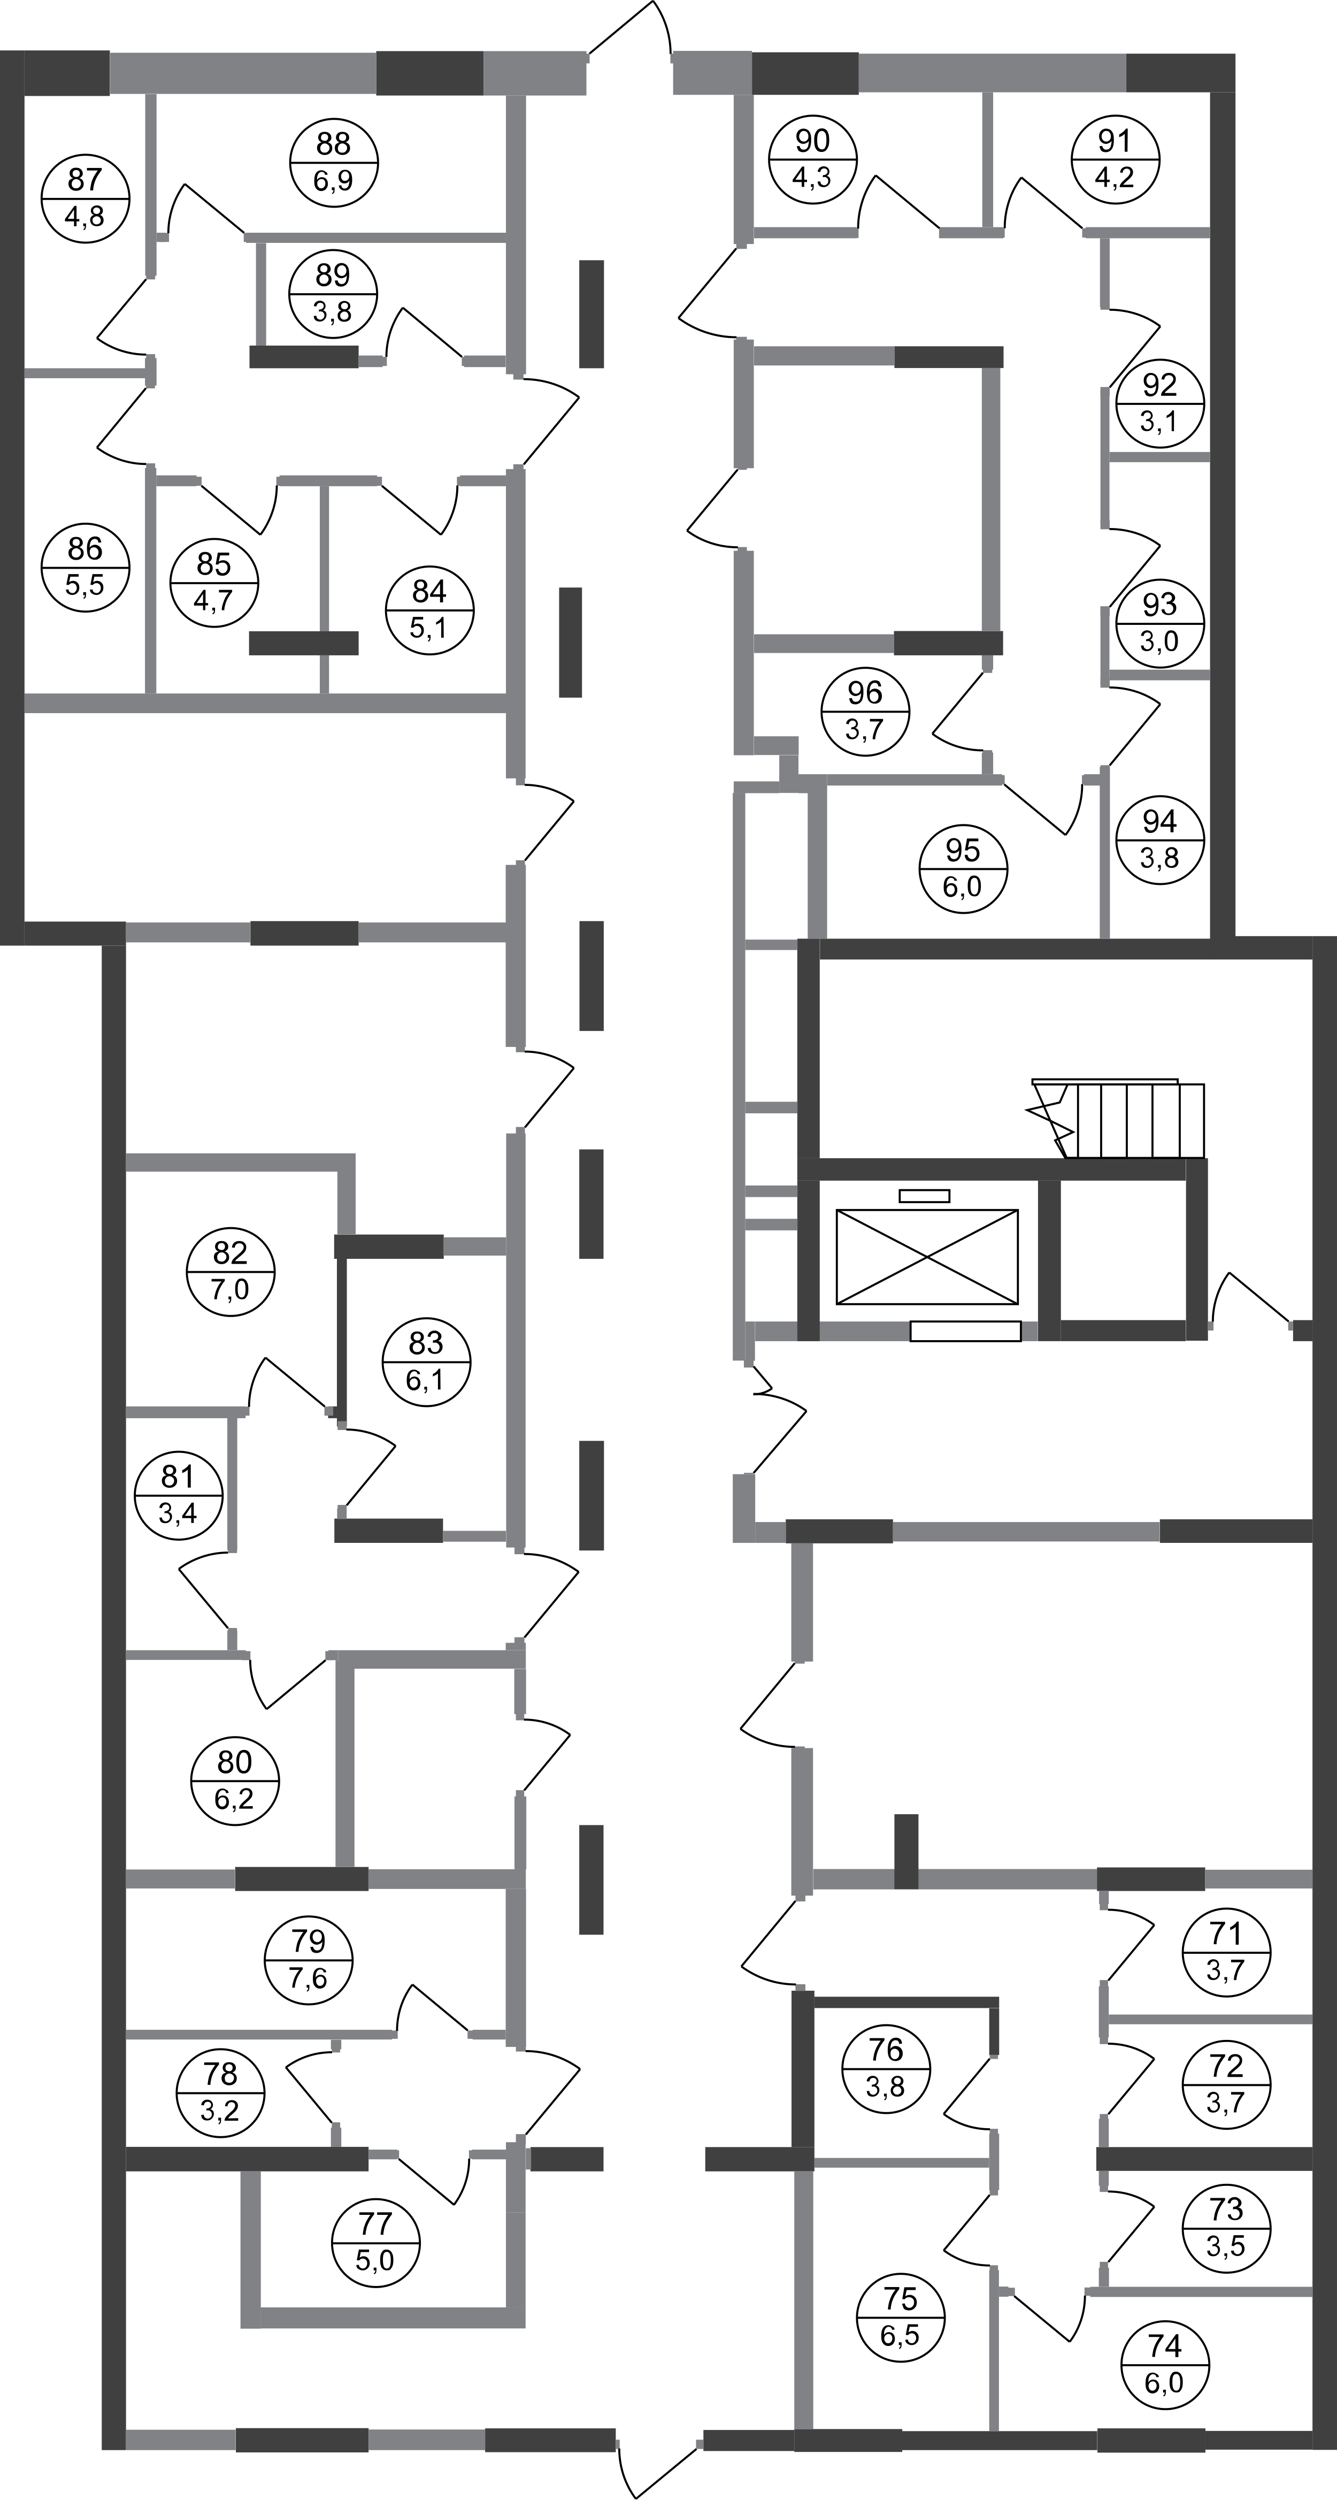<?xml version="1.0" encoding="utf-8"?>
<!-- Generator: Adobe Illustrator 28.0.0, SVG Export Plug-In . SVG Version: 6.00 Build 0)  -->
<svg version="1.1" id="Слой_1" xmlns="http://www.w3.org/2000/svg" xmlns:xlink="http://www.w3.org/1999/xlink" x="0px" y="0px"
	 viewBox="0 0 578.2 1080.7" style="enable-background:new 0 0 578.2 1080.7;" xml:space="preserve">
<style type="text/css">
	.st0{display:none;}
	.st1{display:inline;fill:#BCE6FB;}
	.st2{fill:#808285;}
	.st3{fill:#404041;}
	.st4{fill:none;stroke:#000000;stroke-width:0.884;stroke-miterlimit:10;}
	.st5{fill:none;stroke:#000000;stroke-width:0.884;stroke-miterlimit:22.926;}
</style>
<g id="Обводка" class="st0">
	<polygon id="_x39_6" class="st1" points="427.1,336.5 339.5,336.5 339.5,322.5 324.4,322.5 324.4,279 427.1,279 427.1,304.1 	"/>
	<polygon id="_x39_5" class="st1" points="356.4,337.1 447.6,337.1 477.9,337.1 477.9,408.5 356.4,408.5 	"/>
	<polygon id="_x39_4" class="st1" points="477.9,291.8 524.6,291.8 524.6,408.5 477.9,408.5 477.9,315.1 	"/>
	<polygon id="_x39_3" class="st1" points="523.3,199.8 523.3,289.5 479.8,289.5 479.8,240.4 479.8,199.8 	"/>
	<polygon id="_x39_2" class="st1" points="523.3,195.4 479.8,195.4 479.8,146.2 479.9,103 523.3,103.1 	"/>
	<polygon id="_x39_1" class="st1" points="429.5,39.9 523.3,39.9 523.3,98.2 447.6,98.2 429.5,98.2 	"/>
	<polygon id="_x39_0" class="st1" points="326.1,98.2 326.1,39.9 424.8,39.9 424.8,98.2 386.6,98.2 	"/>
	<polygon id="_x38_9" class="st1" points="112.9,103 221.3,103 221.3,156.2 180.6,156.2 112.9,156.2 	"/>
	<polygon id="_x38_8" class="st1" points="65.2,38.3 220.4,38.3 220.4,102.6 90.4,102.6 65.2,102.6 	"/>
	<polygon id="_x38_7" class="st1" points="8.7,38.3 65.1,38.3 65.1,130.9 65.1,160.8 8.7,160.8 	"/>
	<polygon id="_x38_6" class="st1" points="8.7,160.8 65.1,160.8 65.1,185.1 65.1,302.6 8.7,302.6 	"/>
	<polygon id="_x38_5" class="st1" points="138.3,299.8 138.3,210.2 107.3,210.2 67.6,210.3 67.6,299.8 	"/>
	<polygon id="_x38_4" class="st1" points="142.3,299.8 142.3,210.2 179.9,210.2 218.8,210.3 218.8,299.8 	"/>
	<polygon id="_x38_3" class="st1" points="147.9,540.4 223,540.4 223,664.2 147.9,664.2 147.9,634.2 	"/>
	<polygon id="_x38_2" class="st1" points="53.2,504.8 147.8,504.8 147.8,610.4 120.7,610.4 53.2,610.4 	"/>
	<polygon id="_x38_1" class="st1" points="52.2,610.4 100.4,610.4 100.4,691.1 100.4,714.7 52.2,714.7 	"/>
	<polygon id="_x38_0" class="st1" points="53.4,715.5 126.4,715.5 149.9,715.5 149.9,809.3 53.4,809.3 	"/>
	<polygon id="_x37_9" class="st1" points="52.7,814.1 220.8,814.1 220.8,879.7 185,879.7 52.7,879.7 	"/>
	<polygon id="_x37_8" class="st1" points="52.7,879.7 145.1,879.7 145.1,905.1 145.1,930.1 52.7,930.1 	"/>
	<polygon id="_x37_7" class="st1" points="108.3,931.4 188.2,931.4 222.5,931.4 222.5,1001 108.3,1001 	"/>
	<polygon id="_x37_6" class="st1" points="350.9,866.5 430,866.5 430,906.4 430,934.6 350.9,934.6 	"/>
	<polygon id="_x37_5" class="st1" points="349.5,935.7 429.9,935.7 429.9,961.3 429.9,1052.6 349.5,1052.6 	"/>
	<polygon id="_x37_4" class="st1" points="431.2,990.8 454.3,990.8 569.5,990.8 569.5,1054.3 431.2,1054.3 	"/>
	<polygon id="_x37_3" class="st1" points="567.7,938.5 567.7,988.6 479.6,988.5 479.5,963.6 479.5,938.5 	"/>
	<polygon id="_x37_2" class="st1" points="567.6,875 567.7,928.2 479.5,928.2 479.5,900.5 479.5,875 	"/>
	<polygon id="_x37_1" class="st1" points="567.6,816.4 567.6,870.9 479.5,870.9 479.5,837.3 479.6,816.4 	"/>
</g>
<g id="Layer_2">
	<rect x="351.7" y="808" class="st2" width="122.7" height="8.8"/>
	<rect x="326.6" y="571.3" class="st2" width="67.2" height="8.5"/>
	<rect y="21.8" class="st3" width="10.6" height="387"/>
	<rect x="10.6" y="398.4" class="st3" width="43.9" height="10.4"/>
	<rect x="44" y="408.8" class="st3" width="10.5" height="650.4"/>
	<rect x="567.6" y="404.7" class="st3" width="10.6" height="654.4"/>
	<rect x="523.3" y="404.7" class="st3" width="44.3" height="10.1"/>
	<rect x="523.3" y="39.9" class="st3" width="11" height="364.9"/>
	<rect x="487" y="23.2" class="st3" width="47.3" height="16.7"/>
	<rect x="102" y="1049.7" class="st3" width="57.4" height="10.5"/>
	<rect x="209.8" y="1049.8" class="st3" width="56.5" height="10.3"/>
	<rect x="54.5" y="928.1" class="st3" width="104.9" height="10.6"/>
	<rect x="229.4" y="928.2" class="st3" width="31.6" height="10.5"/>
	<rect x="305" y="928.2" class="st3" width="47.2" height="10.5"/>
	<rect x="250.5" y="789" class="st3" width="10.5" height="47.4"/>
	<rect x="250.5" y="622.9" class="st3" width="10.7" height="47.4"/>
	<rect x="250.5" y="496.9" class="st3" width="10.5" height="47.3"/>
	<rect x="250.6" y="398.2" class="st3" width="10.5" height="47.5"/>
	<rect x="241.8" y="254" class="st3" width="9.9" height="47.6"/>
	<rect x="250.5" y="112.5" class="st3" width="10.7" height="46.7"/>
	<rect x="474.6" y="1049.8" class="st3" width="46.7" height="10.5"/>
	<rect x="343.5" y="1050.1" class="st3" width="46.7" height="9.9"/>
	<rect x="474.1" y="928.2" class="st3" width="93.5" height="10.3"/>
	<rect x="474.4" y="807.3" class="st3" width="46.8" height="10.2"/>
	<rect x="386.8" y="784.3" class="st3" width="10.4" height="32.4"/>
	<rect x="101.7" y="807.1" class="st3" width="57.7" height="10.4"/>
	<rect x="144.6" y="656.5" class="st3" width="47" height="10.5"/>
	<rect x="339.8" y="656.8" class="st3" width="46.4" height="10.4"/>
	<rect x="501.6" y="656.8" class="st3" width="66" height="10.2"/>
	<rect x="512.9" y="500.7" class="st3" width="9.5" height="78.9"/>
	<rect x="344.8" y="500.7" class="st3" width="168" height="9.7"/>
	<rect x="344.8" y="510.4" class="st3" width="9.7" height="69.4"/>
	<rect x="344.8" y="405.8" class="st3" width="9.7" height="94.9"/>
	<rect x="354.6" y="405.8" class="st3" width="168.8" height="9"/>
	<rect x="448.9" y="510.4" class="st3" width="9.9" height="69.4"/>
	<rect x="458.8" y="570.7" class="st3" width="54" height="9.1"/>
	<rect x="559.2" y="570.7" class="st3" width="8.5" height="9.1"/>
	<rect x="144.5" y="533.7" class="st3" width="47.4" height="10.5"/>
	<rect x="108.3" y="398.2" class="st3" width="46.8" height="10.6"/>
	<rect x="107.7" y="272.9" class="st3" width="47.4" height="10.4"/>
	<rect x="107.9" y="149.4" class="st3" width="47.2" height="9.8"/>
	<rect x="386.8" y="149.7" class="st3" width="47.2" height="9.4"/>
	<rect x="386.6" y="272.8" class="st3" width="47.2" height="10.5"/>
	<rect x="325.2" y="22.6" class="st3" width="46.2" height="18.4"/>
	<rect x="162.7" y="22.1" class="st3" width="46.5" height="19.2"/>
	<rect x="10.6" y="21.8" class="st3" width="36.9" height="19.7"/>
	<rect x="47.6" y="22.8" class="st2" width="115.1" height="17.8"/>
	<rect x="209.2" y="22.1" class="st2" width="44.4" height="19.2"/>
	<rect x="218.8" y="41.3" class="st2" width="8.7" height="120.5"/>
	<rect x="200.7" y="153.7" class="st2" width="18" height="5"/>
	<rect x="326.1" y="98.2" class="st2" width="44.4" height="4.8"/>
	<rect x="317.3" y="41" class="st2" width="8.7" height="64.5"/>
	<rect x="291.1" y="22" class="st2" width="34.1" height="19"/>
	<rect x="371.4" y="23.2" class="st2" width="115.6" height="16.7"/>
	<rect x="424.8" y="39.9" class="st2" width="4.7" height="58.3"/>
	<rect x="406.3" y="98.2" class="st2" width="27.6" height="4.8"/>
	<rect x="469.5" y="98.2" class="st2" width="53.8" height="4.8"/>
	<rect x="475.7" y="103" class="st2" width="4.2" height="29.8"/>
	<rect x="475.9" y="168.6" class="st2" width="3.9" height="57.9"/>
	<rect x="479.8" y="195.4" class="st2" width="43.5" height="4.4"/>
	<rect x="475.9" y="262.1" class="st2" width="3.9" height="33.7"/>
	<rect x="479.8" y="289.5" class="st2" width="43.5" height="4.6"/>
	<rect x="424.6" y="159.1" class="st2" width="8" height="113.7"/>
	<rect x="317.3" y="146.8" class="st2" width="8.7" height="55.6"/>
	<rect x="326.1" y="149.7" class="st2" width="60.7" height="8.3"/>
	<rect x="317.3" y="238.1" class="st2" width="8.7" height="88.4"/>
	<rect x="326.1" y="318.3" class="st2" width="19.3" height="8.1"/>
	<rect x="337" y="326.5" class="st2" width="8.3" height="16.3"/>
	<rect x="317.3" y="337.8" class="st2" width="19.7" height="5.1"/>
	<rect x="316.9" y="342.8" class="st2" width="5.4" height="245.4"/>
	<rect x="322.3" y="571.3" class="st2" width="4.2" height="17"/>
	<rect x="441.4" y="571.3" class="st2" width="7.4" height="8.5"/>
	<rect x="322.3" y="526.9" class="st2" width="22.6" height="5"/>
	<rect x="322.3" y="512.5" class="st2" width="22.6" height="5"/>
	<rect x="322.3" y="476.3" class="st2" width="22.6" height="5"/>
	<rect x="322.3" y="406.2" class="st2" width="22.6" height="4.5"/>
	<rect x="349.3" y="342.6" class="st2" width="8.4" height="63.3"/>
	<rect x="345.3" y="334.7" class="st2" width="12.4" height="8.2"/>
	<rect x="357.7" y="334.7" class="st2" width="75.7" height="4.9"/>
	<rect x="424.6" y="325.3" class="st2" width="4.9" height="9.4"/>
	<rect x="326.1" y="274.2" class="st2" width="60.6" height="8.1"/>
	<rect x="424.6" y="283.3" class="st2" width="4.9" height="6.2"/>
	<rect x="468.8" y="334.7" class="st2" width="7.4" height="4.9"/>
	<rect x="475.6" y="331.5" class="st2" width="4.4" height="74.3"/>
	<rect x="62.8" y="40.7" class="st2" width="4.9" height="78.5"/>
	<rect x="67.7" y="100.6" class="st2" width="4" height="4"/>
	<rect x="106.4" y="100.6" class="st2" width="112.4" height="4.4"/>
	<rect x="110.7" y="105.1" class="st2" width="4.4" height="44.3"/>
	<rect x="155.1" y="153.7" class="st2" width="10.4" height="5"/>
	<rect x="120.9" y="205.5" class="st2" width="42.2" height="4.7"/>
	<rect x="62.7" y="202.3" class="st2" width="4.9" height="97.5"/>
	<rect x="10.6" y="299.8" class="st2" width="209.2" height="8.5"/>
	<rect x="138.3" y="283.3" class="st2" width="4" height="16.5"/>
	<rect x="138.3" y="210.2" class="st2" width="4" height="62.7"/>
	<rect x="67.6" y="205.5" class="st2" width="17.4" height="4.7"/>
	<rect x="198.9" y="205.5" class="st2" width="19.9" height="4.7"/>
	<rect x="218.8" y="202.8" class="st2" width="8.5" height="133.7"/>
	<rect x="218.7" y="373.9" class="st2" width="8.7" height="78.7"/>
	<rect x="155.1" y="398.8" class="st2" width="63.7" height="8.6"/>
	<rect x="54.5" y="398.8" class="st2" width="53.7" height="8.6"/>
	<rect x="54.5" y="498.6" class="st2" width="99.3" height="7.9"/>
	<rect x="145.9" y="506.5" class="st2" width="7.9" height="27.1"/>
	<rect x="191.8" y="534.9" class="st2" width="27.1" height="7.9"/>
	<rect x="218.9" y="490" class="st2" width="8.4" height="179"/>
	<rect x="191.6" y="661.8" class="st2" width="27.2" height="4.7"/>
	<rect x="145.8" y="652.1" class="st2" width="4.1" height="4.6"/>
	<rect x="98.3" y="612.1" class="st2" width="4.3" height="58"/>
	<rect x="54.5" y="608" class="st2" width="51.7" height="5.1"/>
	<rect x="316.9" y="637.3" class="st2" width="9.7" height="29.7"/>
	<rect x="326.6" y="658" class="st2" width="13.3" height="9"/>
	<rect x="386.1" y="658" class="st2" width="115.4" height="8.4"/>
	<rect x="342.2" y="667.2" class="st2" width="9.4" height="51.1"/>
	<rect x="342.2" y="755.7" class="st2" width="9.4" height="63.8"/>
	<rect x="521.2" y="808.3" class="st2" width="46.4" height="8.1"/>
	<rect x="475.3" y="817.4" class="st2" width="4.2" height="5.7"/>
	<rect x="475.2" y="858.7" class="st2" width="4.3" height="22.1"/>
	<rect x="479.5" y="870.9" class="st2" width="88.1" height="4.2"/>
	<rect x="475.2" y="916" class="st2" width="4.3" height="12.2"/>
	<rect x="475.2" y="938.5" class="st2" width="4.3" height="6.4"/>
	<rect x="427.8" y="922.4" class="st2" width="4.3" height="24.4"/>
	<rect x="352.2" y="932.9" class="st2" width="75.6" height="4.2"/>
	<rect x="343.5" y="938.7" class="st2" width="8.2" height="111.5"/>
	<rect x="304.2" y="1050.5" class="st3" width="39.3" height="9.1"/>
	<rect x="390.1" y="1051" class="st3" width="84.4" height="8.2"/>
	<rect x="427.8" y="981.4" class="st2" width="4.2" height="69.6"/>
	<rect x="432" y="988.5" class="st2" width="4.1" height="4.4"/>
	<rect x="471.5" y="988.6" class="st2" width="96.2" height="4.4"/>
	<rect x="475.2" y="980.4" class="st2" width="4.4" height="8.2"/>
	<rect x="342.3" y="860.6" class="st3" width="9.9" height="67.6"/>
	<rect x="352.2" y="863.2" class="st3" width="79.9" height="4.9"/>
	<rect x="427.8" y="868.2" class="st3" width="4.3" height="20.2"/>
	<rect x="521.3" y="1050.9" class="st3" width="46.3" height="8.1"/>
	<rect x="145.7" y="544.2" class="st3" width="4.3" height="72.5"/>
	<rect x="141.9" y="608" class="st3" width="3.8" height="5.1"/>
	<rect x="54.5" y="713.4" class="st2" width="51.8" height="4.2"/>
	<rect x="98.3" y="704.9" class="st2" width="4.3" height="8.5"/>
	<rect x="142" y="713.4" class="st2" width="4.3" height="4.3"/>
	<rect x="146.3" y="713.4" class="st2" width="81.1" height="8"/>
	<rect x="222.4" y="721.5" class="st2" width="5.1" height="19.5"/>
	<rect x="218.7" y="710.2" class="st2" width="8.7" height="3.2"/>
	<rect x="145.1" y="717.7" class="st2" width="8.2" height="89.4"/>
	<rect x="159.3" y="808.1" class="st2" width="68.1" height="8.5"/>
	<rect x="218.7" y="816.6" class="st2" width="8.8" height="68.3"/>
	<rect x="54.5" y="808.2" class="st2" width="47.1" height="8.2"/>
	<rect x="54.5" y="877.5" class="st2" width="115" height="4.2"/>
	<rect x="143.1" y="881.8" class="st2" width="4.5" height="4.1"/>
	<rect x="143.1" y="919.8" class="st2" width="4.5" height="8.3"/>
	<rect x="159.4" y="929.3" class="st2" width="12.4" height="4.2"/>
	<rect x="204.1" y="929.3" class="st2" width="14.8" height="4.2"/>
	<rect x="218.8" y="926.1" class="st2" width="8.5" height="30.3"/>
	<rect x="227.4" y="928.7" class="st2" width="2.3" height="9.2"/>
	<rect x="222.5" y="776.6" class="st2" width="5.1" height="31.5"/>
	<rect x="204.4" y="877.5" class="st2" width="14.3" height="4.2"/>
	<rect x="104" y="938.7" class="st2" width="8.8" height="68"/>
	<rect x="112.7" y="997.5" class="st2" width="114.6" height="9.1"/>
	<rect x="218.8" y="956.4" class="st2" width="8.5" height="41.1"/>
	<rect x="54.5" y="1050.4" class="st2" width="47.4" height="8.8"/>
	<rect x="159.4" y="1050.3" class="st2" width="50.4" height="8.9"/>
	<rect x="361.9" y="523.1" class="st4" width="78.3" height="40.7"/>
	<rect x="393.8" y="571.3" class="st4" width="47.7" height="8.5"/>
	<line class="st4" x1="361.9" y1="563.8" x2="440.1" y2="523.1"/>
	<line class="st4" x1="361.9" y1="523.1" x2="440.1" y2="563.8"/>
	<rect x="389.1" y="514.5" class="st4" width="21.5" height="5.2"/>
	<rect x="10.6" y="159.2" class="st2" width="52.7" height="4.3"/>
	<rect x="62.7" y="154.8" class="st2" width="5" height="11.9"/>
</g>
<g id="Layer_4">
	<g>
		<rect x="522.4" y="571.3" class="st2" width="2.4" height="3.9"/>
		<rect x="557.1" y="571.3" class="st2" width="2.1" height="3.9"/>
		<path class="st5" d="M531.6,550.1c-4.4,5.9-7.1,13.4-7.1,21.3"/>
		<line class="st5" x1="557.3" y1="571.3" x2="531.6" y2="550.1"/>
	</g>
	<g>
		<rect x="202.8" y="929.6" class="st2" width="3.6" height="3.6"/>
		<rect x="169" y="929.6" class="st2" width="3.6" height="3.6"/>
		<path class="st5" d="M196.3,953.2c4.2-5.6,6.6-12.5,6.6-20"/>
		<line class="st5" x1="172.4" y1="933.3" x2="196.4" y2="953.2"/>
	</g>
	<g>
		<rect x="143.5" y="883.7" class="st2" width="3.6" height="3.6"/>
		<rect x="143.5" y="917.5" class="st2" width="3.6" height="3.6"/>
		<path class="st5" d="M123.6,893.8c5.6-4.2,12.5-6.6,20-6.6"/>
		<line class="st5" x1="143.5" y1="917.7" x2="123.6" y2="893.7"/>
	</g>
	<g>
		<rect x="168.4" y="877.8" class="st2" width="3.6" height="3.6"/>
		<rect x="202.2" y="877.8" class="st2" width="3.6" height="3.6"/>
		<path class="st5" d="M178.3,858c-4.2,5.6-6.6,12.5-6.6,20"/>
		<line class="st5" x1="202.3" y1="877.8" x2="178.3" y2="857.9"/>
	</g>
	<g>
		<rect x="223.1" y="740.1" class="st2" width="3.6" height="3.6"/>
		<rect x="223.1" y="773.9" class="st2" width="3.6" height="3.6"/>
		<path class="st5" d="M246.6,750c-5.6-4.2-12.5-6.6-20-6.6"/>
		<line class="st5" x1="226.7" y1="774" x2="246.6" y2="750"/>
	</g>
	<g>
		<rect x="104.5" y="713.8" class="st2" width="3.8" height="3.9"/>
		<rect x="140.7" y="713.8" class="st2" width="3.8" height="3.9"/>
		<path class="st5" d="M115.3,738.9c-4.4-5.9-7.1-13.4-7.1-21.3"/>
		<line class="st5" x1="140.8" y1="717.7" x2="115.3" y2="738.9"/>
	</g>
	<g>
		<rect x="98.6" y="667.6" class="st2" width="3.9" height="3.8"/>
		<rect x="98.6" y="703.8" class="st2" width="3.9" height="3.8"/>
		<path class="st5" d="M77.3,678.3c5.9-4.4,13.4-7.1,21.3-7.1"/>
		<line class="st5" x1="98.6" y1="703.9" x2="77.3" y2="678.3"/>
	</g>
	<g>
		<rect x="146" y="614.4" class="st2" width="3.9" height="3.8"/>
		<rect x="146" y="650.6" class="st2" width="3.9" height="3.8"/>
		<path class="st5" d="M171.1,625.1c-5.9-4.4-13.4-7.1-21.3-7.1"/>
		<line class="st5" x1="149.9" y1="650.8" x2="171.1" y2="625.1"/>
	</g>
	<g>
		<rect x="223.1" y="451.1" class="st2" width="3.9" height="3.8"/>
		<rect x="223.1" y="487.2" class="st2" width="3.9" height="3.8"/>
		<path class="st5" d="M248.2,461.7c-5.9-4.4-13.4-7.1-21.3-7.1"/>
		<line class="st5" x1="227" y1="487.4" x2="248.2" y2="461.7"/>
	</g>
	<g>
		<rect x="223.1" y="335.7" class="st2" width="3.9" height="3.8"/>
		<rect x="223.1" y="371.9" class="st2" width="3.9" height="3.8"/>
		<path class="st5" d="M248.2,346.4c-5.9-4.4-13.4-7.1-21.3-7.1"/>
		<line class="st5" x1="227" y1="372" x2="248.2" y2="346.4"/>
	</g>
	<g>
		<rect x="197.6" y="206.1" class="st2" width="3.8" height="3.9"/>
		<rect x="161.4" y="206.1" class="st2" width="3.8" height="3.9"/>
		<path class="st5" d="M190.7,231.2c4.4-5.9,7.1-13.4,7.1-21.3"/>
		<line class="st5" x1="165.1" y1="210" x2="190.7" y2="231.2"/>
	</g>
	<g>
		<rect x="119.5" y="206.1" class="st2" width="3.8" height="3.9"/>
		<rect x="83.4" y="206.1" class="st2" width="3.8" height="3.9"/>
		<path class="st5" d="M112.6,231.2c4.4-5.9,7.1-13.4,7.1-21.3"/>
		<line class="st5" x1="87.1" y1="210" x2="112.6" y2="231.2"/>
	</g>
	<g>
		<rect x="63.2" y="153.1" class="st2" width="3.9" height="3.8"/>
		<rect x="63.2" y="117" class="st2" width="3.9" height="3.8"/>
		<path class="st5" d="M41.9,146.2c5.9,4.4,13.4,7.1,21.3,7.1"/>
		<line class="st5" x1="63.2" y1="120.7" x2="41.9" y2="146.2"/>
	</g>
	<g>
		<rect x="69.3" y="100.7" class="st2" width="3.8" height="3.9"/>
		<rect x="105.4" y="100.7" class="st2" width="3.8" height="3.9"/>
		<path class="st5" d="M79.9,79.5c-4.4,5.9-7.1,13.4-7.1,21.3"/>
		<line class="st5" x1="105.6" y1="100.7" x2="79.9" y2="79.5"/>
	</g>
	<g>
		<rect x="163.5" y="154.3" class="st2" width="3.8" height="3.9"/>
		<rect x="199.7" y="154.3" class="st2" width="3.8" height="3.9"/>
		<path class="st5" d="M174.2,133c-4.4,5.9-7.1,13.4-7.1,21.3"/>
		<line class="st5" x1="199.8" y1="154.3" x2="174.2" y2="133"/>
	</g>
	<g>
		<rect x="222" y="159.8" class="st2" width="4.4" height="4.3"/>
		<rect x="222" y="200.7" class="st2" width="4.4" height="4.3"/>
		<path class="st5" d="M250.5,171.8c-6.7-5-15.1-7.9-24.1-7.9"/>
		<line class="st5" x1="226.5" y1="200.8" x2="250.5" y2="171.8"/>
	</g>
	<g>
		<rect x="319" y="236.5" class="st2" width="4" height="3.9"/>
		<rect x="319" y="199.2" class="st2" width="4" height="3.9"/>
		<path class="st5" d="M297.1,229.4c6.1,4.6,13.8,7.2,22,7.2"/>
		<line class="st5" x1="319" y1="203" x2="297.1" y2="229.4"/>
	</g>
	<g>
		<rect x="318.4" y="145.6" class="st2" width="4.6" height="4.5"/>
		<rect x="318.4" y="103.1" class="st2" width="4.6" height="4.5"/>
		<path class="st5" d="M293.4,137.5c7,5.2,15.8,8.3,25.1,8.3"/>
		<line class="st5" x1="318.4" y1="107.4" x2="293.4" y2="137.5"/>
	</g>
	<g>
		<rect x="367.2" y="98.7" class="st2" width="4.1" height="4.2"/>
		<rect x="406.1" y="98.7" class="st2" width="4.1" height="4.2"/>
		<path class="st5" d="M378.7,75.8c-4.8,6.4-7.6,14.4-7.6,23"/>
		<line class="st5" x1="406.3" y1="98.7" x2="378.7" y2="75.8"/>
	</g>
	<g>
		<rect x="289.9" y="23.2" class="st2" width="4.1" height="4.2"/>
		<rect x="250.9" y="23.2" class="st2" width="4.1" height="4.2"/>
		<path class="st5" d="M282.4,0.3c4.8,6.4,7.6,14.4,7.6,23"/>
		<line class="st5" x1="254.9" y1="23.2" x2="282.4" y2="0.3"/>
	</g>
	<g>
		<rect x="430.6" y="98.7" class="st2" width="3.9" height="4"/>
		<rect x="468" y="98.7" class="st2" width="3.9" height="4"/>
		<path class="st5" d="M441.7,76.7c-4.6,6.1-7.2,13.8-7.2,22"/>
		<line class="st5" x1="468.1" y1="98.7" x2="441.7" y2="76.7"/>
	</g>
	<g>
		<rect x="475.9" y="130" class="st2" width="4" height="3.9"/>
		<rect x="475.9" y="167.3" class="st2" width="4" height="3.9"/>
		<path class="st5" d="M501.8,141.1c-6.1-4.6-13.8-7.2-22-7.2"/>
		<line class="st5" x1="479.9" y1="167.5" x2="501.8" y2="141.1"/>
	</g>
	<g>
		<rect x="475.9" y="224.9" class="st2" width="4" height="3.9"/>
		<rect x="475.9" y="262.2" class="st2" width="4" height="3.9"/>
		<path class="st5" d="M501.8,235.9c-6.1-4.6-13.8-7.2-22-7.2"/>
		<line class="st5" x1="479.9" y1="262.4" x2="501.8" y2="235.9"/>
	</g>
	<g>
		<rect x="425.1" y="324.3" class="st2" width="4" height="3.9"/>
		<rect x="425.1" y="287" class="st2" width="4" height="3.9"/>
		<path class="st5" d="M403.2,317.2c6.1,4.6,13.8,7.2,22,7.2"/>
		<line class="st5" x1="425.1" y1="290.8" x2="403.2" y2="317.2"/>
	</g>
	<g>
		<rect x="475.9" y="293.4" class="st2" width="4" height="3.9"/>
		<rect x="475.9" y="330.8" class="st2" width="4" height="3.9"/>
		<path class="st5" d="M501.8,304.4c-6.1-4.6-13.8-7.2-22-7.2"/>
		<line class="st5" x1="479.9" y1="330.9" x2="501.8" y2="304.4"/>
	</g>
	<g>
		<rect x="467.9" y="335.1" class="st2" width="3.9" height="4"/>
		<rect x="430.6" y="335.1" class="st2" width="3.9" height="4"/>
		<path class="st5" d="M460.8,361c4.6-6.1,7.2-13.8,7.2-22"/>
		<line class="st5" x1="434.3" y1="339.1" x2="460.8" y2="361"/>
	</g>
	<g>
		<rect x="63.2" y="200.3" class="st2" width="3.9" height="3.8"/>
		<rect x="63.1" y="164.1" class="st2" width="3.9" height="3.8"/>
		<path class="st5" d="M41.9,193.5c5.9,4.4,13.4,7.1,21.3,7.1"/>
		<line class="st5" x1="63.1" y1="167.8" x2="41.9" y2="193.5"/>
	</g>
	<g>
		<rect x="104.1" y="608.1" class="st2" width="3.8" height="3.9"/>
		<rect x="140.3" y="608.1" class="st2" width="3.8" height="3.9"/>
		<path class="st5" d="M114.8,586.9c-4.4,5.9-7.1,13.4-7.1,21.3"/>
		<line class="st5" x1="140.5" y1="608.1" x2="114.8" y2="586.9"/>
	</g>
	<g>
		<rect x="222.5" y="667.7" class="st2" width="4.3" height="4.2"/>
		<rect x="222.5" y="707.8" class="st2" width="4.3" height="4.2"/>
		<path class="st5" d="M250.3,679.6c-6.6-4.9-14.8-7.8-23.7-7.8"/>
		<line class="st5" x1="226.8" y1="707.9" x2="250.3" y2="679.5"/>
	</g>
	<g>
		<rect x="475.6" y="880.1" class="st2" width="3.6" height="3.6"/>
		<rect x="475.6" y="913.9" class="st2" width="3.6" height="3.6"/>
		<path class="st5" d="M499.2,890.1c-5.6-4.2-12.5-6.6-20-6.6"/>
		<line class="st5" x1="479.3" y1="914" x2="499.2" y2="890.1"/>
	</g>
	<g>
		<rect x="475.6" y="822.2" class="st2" width="3.6" height="3.6"/>
		<rect x="475.6" y="856" class="st2" width="3.6" height="3.6"/>
		<path class="st5" d="M499.2,832.2c-5.6-4.2-12.5-6.6-20-6.6"/>
		<line class="st5" x1="479.3" y1="856.2" x2="499.2" y2="832.2"/>
	</g>
	<g>
		<rect x="475.6" y="944" class="st2" width="3.6" height="3.6"/>
		<rect x="475.6" y="977.8" class="st2" width="3.6" height="3.6"/>
		<path class="st5" d="M499.2,954c-5.6-4.2-12.5-6.6-20-6.6"/>
		<line class="st5" x1="479.3" y1="977.9" x2="499.2" y2="954"/>
	</g>
	<g>
		<rect x="469" y="988.9" class="st2" width="3.6" height="3.6"/>
		<rect x="435.3" y="989" class="st2" width="3.6" height="3.6"/>
		<path class="st5" d="M462.6,1012.4c4.2-5.6,6.6-12.5,6.6-20"/>
		<line class="st5" x1="438.6" y1="992.6" x2="462.6" y2="1012.4"/>
	</g>
	<g>
		<rect x="428" y="979.3" class="st2" width="3.6" height="3.6"/>
		<rect x="428" y="945.5" class="st2" width="3.6" height="3.6"/>
		<path class="st5" d="M408.1,972.8c5.6,4.2,12.5,6.6,20,6.6"/>
		<line class="st5" x1="428" y1="948.9" x2="408.1" y2="972.9"/>
	</g>
	<g>
		<rect x="428" y="920.3" class="st2" width="3.6" height="3.6"/>
		<rect x="428" y="888.3" class="st2" width="3.6" height="1.8"/>
		<path class="st5" d="M408.1,913.9c5.6,4.2,12.5,6.6,20,6.6"/>
		<line class="st5" x1="428" y1="890" x2="408.1" y2="913.9"/>
	</g>
	<g>
		<rect x="223.1" y="882.7" class="st2" width="4.3" height="4.2"/>
		<rect x="223.1" y="922.6" class="st2" width="4.3" height="4.2"/>
		<path class="st5" d="M250.9,894.5c-6.6-4.9-14.8-7.8-23.6-7.8"/>
		<line class="st5" x1="227.4" y1="922.8" x2="250.9" y2="894.5"/>
	</g>
	<g>
		<rect x="344" y="857.8" class="st2" width="4.3" height="2.9"/>
		<rect x="344" y="817.8" class="st2" width="4.3" height="4.2"/>
		<path class="st5" d="M320.6,850.1c6.6,4.9,14.8,7.8,23.6,7.8"/>
		<line class="st5" x1="344" y1="821.8" x2="320.6" y2="850.1"/>
	</g>
	<g>
		<rect x="343.7" y="755" class="st2" width="4.3" height="2.9"/>
		<rect x="343.7" y="715" class="st2" width="4.3" height="4.2"/>
		<path class="st5" d="M320.2,747.4c6.6,4.9,14.8,7.8,23.6,7.8"/>
		<line class="st5" x1="343.7" y1="719" x2="320.2" y2="747.4"/>
	</g>
	<g>
		<rect x="266.3" y="1054.7" class="st2" width="1.7" height="4"/>
		<rect x="301" y="1054.7" class="st2" width="3.2" height="4"/>
		<path class="st5" d="M275,1080.3c-4.6-6.1-7.2-13.7-7.2-21.8"/>
		<line class="st5" x1="301.2" y1="1058.7" x2="275" y2="1080.3"/>
	</g>
	<g>
		<polygon class="st4" points="447.3,468.8 461.3,500.6 520.7,500.6 520.7,468.8 		"/>
		<rect x="446.5" y="466.6" class="st4" width="62.8" height="2.2"/>
		<rect x="498.4" y="468.8" class="st4" width="11.8" height="31.8"/>
		<rect x="476.2" y="468.8" class="st4" width="11.1" height="31.8"/>
		<polygon class="st4" points="460.7,500.6 456.3,493 464.1,489.4 454.6,484.7 444.2,479.9 458.3,476.6 461.7,468.8 466.2,468.8 
			466.2,500.6 		"/>
		<path class="st4" d="M450.2,493"/>
	</g>
	<g>
		<rect x="321.7" y="587.6" class="st2" width="4.2" height="3.6"/>
		<rect x="321.7" y="636.7" class="st2" width="4.2" height="0.6"/>
		<path class="st5" d="M348.8,610c-6.4-4.7-14.4-7.4-23-7.4"/>
		<line class="st5" x1="325.9" y1="636.8" x2="348.8" y2="610"/>
		<path class="st5" d="M333.9,600.2c-2.2,1.6-5.1,2.6-8.1,2.6"/>
		<line class="st5" x1="325.9" y1="590.7" x2="333.9" y2="600.2"/>
	</g>
</g>
<g id="Layer_5">
	<g>
		<path class="st5" d="M144.5,51.4c10.5,0,19,8.5,19,19c0,10.5-8.5,19-19,19c-10.5,0-19-8.5-19-19C125.4,59.9,133.9,51.4,144.5,51.4
			z"/>
		<line class="st5" x1="125.4" y1="70.4" x2="163.5" y2="70.4"/>
		<g>
			<path d="M139.1,61.5c-0.5-0.2-0.9-0.4-1.1-0.8c-0.2-0.3-0.4-0.7-0.4-1.2c0-0.7,0.2-1.3,0.7-1.8c0.5-0.5,1.2-0.7,2.1-0.7
				c0.9,0,1.6,0.2,2.1,0.7c0.6,0.5,0.8,1.1,0.8,1.8c0,0.4-0.1,0.9-0.4,1.2c-0.2,0.3-0.6,0.6-1.1,0.8c0.6,0.2,1.1,0.5,1.4,0.9
				s0.5,1,0.5,1.6c0,0.9-0.3,1.6-0.9,2.1c-0.6,0.6-1.4,0.9-2.4,0.9c-1,0-1.7-0.3-2.4-0.9c-0.6-0.6-0.9-1.3-0.9-2.2
				c0-0.6,0.2-1.2,0.5-1.6C138,62,138.5,61.7,139.1,61.5z M138.5,64.1c0,0.4,0.1,0.7,0.2,1c0.2,0.3,0.4,0.6,0.7,0.7
				c0.3,0.2,0.7,0.2,1.1,0.2c0.6,0,1.1-0.2,1.4-0.6c0.4-0.4,0.6-0.9,0.6-1.4c0-0.6-0.2-1.1-0.6-1.4s-0.9-0.6-1.4-0.6
				s-1.1,0.2-1.4,0.6C138.7,63,138.5,63.5,138.5,64.1z M138.8,59.4c0,0.5,0.1,0.9,0.4,1.1c0.3,0.2,0.7,0.4,1.2,0.4s0.9-0.1,1.1-0.4
				c0.3-0.3,0.4-0.7,0.4-1.1c0-0.4-0.1-0.8-0.4-1.1s-0.7-0.4-1.1-0.4c-0.4,0-0.9,0.1-1.2,0.4C139,58.7,138.8,59.1,138.8,59.4z"/>
			<path d="M146.8,61.5c-0.5-0.2-0.9-0.4-1.1-0.8c-0.2-0.3-0.4-0.7-0.4-1.2c0-0.7,0.2-1.3,0.7-1.8c0.5-0.5,1.2-0.7,2.1-0.7
				c0.9,0,1.6,0.2,2.1,0.7c0.6,0.5,0.8,1.1,0.8,1.8c0,0.4-0.1,0.9-0.4,1.2s-0.6,0.6-1.1,0.8c0.6,0.2,1.1,0.5,1.4,0.9s0.5,1,0.5,1.6
				c0,0.9-0.3,1.6-0.9,2.1c-0.6,0.6-1.4,0.9-2.4,0.9c-1,0-1.7-0.3-2.4-0.9s-0.9-1.3-0.9-2.2c0-0.6,0.2-1.2,0.5-1.6
				C145.8,62,146.2,61.7,146.8,61.5z M146.1,64.1c0,0.4,0.1,0.7,0.2,1s0.4,0.6,0.7,0.7c0.3,0.2,0.7,0.2,1.1,0.2
				c0.6,0,1.1-0.2,1.4-0.6c0.4-0.4,0.6-0.9,0.6-1.4c0-0.6-0.2-1.1-0.6-1.4s-0.9-0.6-1.4-0.6c-0.6,0-1.1,0.2-1.4,0.6
				C146.4,63,146.1,63.5,146.1,64.1z M146.6,59.4c0,0.5,0.1,0.9,0.4,1.1c0.3,0.2,0.7,0.4,1.2,0.4c0.5,0,0.9-0.1,1.1-0.4
				c0.3-0.3,0.4-0.7,0.4-1.1c0-0.4-0.1-0.8-0.4-1.1s-0.7-0.4-1.1-0.4c-0.4,0-0.9,0.1-1.2,0.4C146.7,58.7,146.6,59.1,146.6,59.4z"/>
		</g>
		<g>
			<g>
				<path d="M141.7,75.5l-1.1,0.1c-0.1-0.4-0.2-0.7-0.4-0.9c-0.3-0.3-0.7-0.4-1.1-0.4s-0.6,0.1-0.9,0.3c-0.3,0.2-0.6,0.6-0.8,1.1
					c-0.2,0.5-0.3,1.2-0.3,2.1c0.2-0.4,0.6-0.7,0.9-0.9c0.4-0.2,0.7-0.3,1.2-0.3c0.7,0,1.4,0.2,1.9,0.8c0.5,0.6,0.7,1.2,0.7,2.1
					c0,0.6-0.1,1.1-0.4,1.6s-0.6,0.9-1,1.1s-0.9,0.4-1.4,0.4c-0.9,0-1.6-0.3-2.2-1c-0.6-0.7-0.9-1.7-0.9-3.3c0-1.7,0.3-2.9,0.9-3.7
					c0.6-0.7,1.3-1,2.2-1c0.7,0,1.2,0.2,1.7,0.6C141.2,74.3,141.6,74.8,141.7,75.5z M137.2,79.3c0,0.4,0.1,0.7,0.2,1.1
					c0.2,0.3,0.4,0.6,0.7,0.8s0.6,0.2,0.9,0.2c0.4,0,0.9-0.2,1.2-0.6c0.3-0.4,0.5-0.9,0.5-1.5c0-0.6-0.2-1.1-0.5-1.4
					c-0.3-0.4-0.7-0.5-1.2-0.5c-0.5,0-0.9,0.2-1.2,0.5C137.3,78.3,137.2,78.8,137.2,79.3z"/>
				<path d="M143.5,82.2V81h1.2v1.2c0,0.4-0.1,0.8-0.2,1.1c-0.2,0.2-0.4,0.5-0.7,0.6l-0.3-0.4c0.2-0.1,0.4-0.2,0.5-0.4
					c0.1-0.2,0.2-0.5,0.2-0.9L143.5,82.2L143.5,82.2z"/>
				<path d="M146.5,80.2l1.1-0.1c0.1,0.5,0.2,0.9,0.5,1.1c0.2,0.2,0.6,0.3,0.9,0.3c0.3,0,0.6-0.1,0.9-0.2c0.2-0.1,0.4-0.4,0.6-0.6
					c0.2-0.2,0.3-0.6,0.4-1.1c0.1-0.4,0.2-0.9,0.2-1.3c0-0.1,0-0.1,0-0.2c-0.2,0.4-0.5,0.6-0.9,0.9c-0.4,0.2-0.8,0.3-1.2,0.3
					c-0.7,0-1.4-0.2-1.9-0.8c-0.5-0.6-0.7-1.2-0.7-2.1c0-0.9,0.2-1.6,0.8-2.2c0.5-0.6,1.2-0.8,2-0.8c0.6,0,1.1,0.1,1.6,0.4
					c0.5,0.3,0.8,0.7,1.1,1.3c0.2,0.6,0.4,1.4,0.4,2.5c0,1.1-0.1,2.1-0.4,2.7c-0.2,0.7-0.6,1.2-1.1,1.6c-0.5,0.4-1.1,0.5-1.7,0.5
					c-0.7,0-1.2-0.2-1.7-0.6C146.8,81.4,146.6,80.8,146.5,80.2z M151,76.2c0-0.6-0.2-1.1-0.5-1.5c-0.3-0.4-0.7-0.6-1.2-0.6
					c-0.5,0-0.9,0.2-1.2,0.6c-0.4,0.4-0.6,0.9-0.6,1.6c0,0.6,0.2,1,0.5,1.4c0.3,0.4,0.7,0.5,1.2,0.5c0.5,0,0.9-0.2,1.2-0.5
					C150.8,77.3,151,76.8,151,76.2z"/>
			</g>
		</g>
	</g>
	<g>
		<path class="st5" d="M351.6,50c10.5,0,19,8.5,19,19c0,10.5-8.5,19-19,19c-10.5,0-19-8.5-19-19S341.2,50,351.6,50z"/>
		<line class="st5" x1="332.6" y1="69" x2="370.7" y2="69"/>
		<g>
			<path d="M344.6,63.2l1.2-0.1c0.1,0.6,0.3,0.9,0.6,1.2c0.2,0.2,0.6,0.4,1.1,0.4c0.4,0,0.7-0.1,1-0.2c0.3-0.2,0.5-0.4,0.7-0.7
				c0.2-0.3,0.3-0.7,0.4-1.2c0.1-0.5,0.2-1,0.2-1.5c0-0.1,0-0.1,0-0.2c-0.2,0.4-0.6,0.7-1,0.9c-0.4,0.2-0.9,0.4-1.4,0.4
				c-0.8,0-1.5-0.3-2.1-0.9c-0.6-0.6-0.9-1.4-0.9-2.4s0.3-1.8,0.9-2.4c0.6-0.6,1.3-0.9,2.2-0.9c0.6,0,1.2,0.2,1.7,0.5
				s0.9,0.8,1.2,1.5s0.4,1.6,0.4,2.8c0,1.2-0.1,2.2-0.4,3.1c-0.2,0.7-0.7,1.3-1.2,1.7s-1.2,0.6-1.9,0.6c-0.7,0-1.4-0.2-1.9-0.6
				C345,64.6,344.7,64,344.6,63.2z M349.6,58.9c0-0.7-0.2-1.2-0.6-1.7c-0.4-0.4-0.8-0.6-1.4-0.6c-0.6,0-1,0.2-1.4,0.7
				s-0.6,1-0.6,1.7c0,0.6,0.2,1.1,0.6,1.6c0.4,0.4,0.9,0.6,1.4,0.6c0.6,0,1-0.2,1.4-0.6C349.5,60.1,349.6,59.6,349.6,58.9z"/>
			<path d="M352.1,60.6c0-1.2,0.1-2.1,0.4-2.8s0.6-1.2,1.1-1.7c0.5-0.4,1.1-0.6,1.8-0.6c0.6,0,1,0.1,1.4,0.3c0.4,0.2,0.7,0.5,1,0.9
				c0.2,0.4,0.4,0.9,0.6,1.5c0.1,0.6,0.2,1.4,0.2,2.4c0,1.2-0.1,2.1-0.4,2.8s-0.6,1.2-1.1,1.7c-0.5,0.4-1.1,0.6-1.8,0.6
				c-0.9,0-1.7-0.3-2.2-1C352.4,63.9,352.1,62.5,352.1,60.6z M353.4,60.6c0,1.6,0.2,2.7,0.6,3.2s0.9,0.8,1.4,0.8
				c0.6,0,1.1-0.2,1.4-0.8c0.4-0.6,0.6-1.6,0.6-3.2c0-1.6-0.2-2.7-0.6-3.2c-0.4-0.6-0.9-0.8-1.4-0.8s-1,0.2-1.3,0.7
				C353.6,57.9,353.4,59,353.4,60.6z"/>
		</g>
		<g>
			<g>
				<path d="M346.7,80.8v-2.1h-3.9v-1l4.1-5.7h0.9v5.7h1.2v1h-1.2v2.1H346.7z M346.7,77.7v-4l-2.7,4H346.7z"/>
				<path d="M350.7,80.8v-1.2h1.2v1.2c0,0.4-0.1,0.8-0.2,1.1c-0.2,0.2-0.4,0.5-0.7,0.6l-0.3-0.4c0.2-0.1,0.4-0.2,0.5-0.4
					s0.2-0.5,0.2-0.9L350.7,80.8L350.7,80.8z"/>
				<path d="M353.6,78.5l1.1-0.1c0.1,0.6,0.3,1.1,0.6,1.3c0.3,0.2,0.7,0.4,1.1,0.4c0.5,0,0.9-0.2,1.3-0.6c0.4-0.4,0.5-0.8,0.5-1.3
					c0-0.5-0.2-0.9-0.5-1.2c-0.3-0.3-0.7-0.5-1.2-0.5c-0.2,0-0.4,0.1-0.7,0.1l0.1-0.9c0.1,0,0.1,0,0.2,0c0.4,0,0.9-0.1,1.2-0.4
					c0.4-0.2,0.6-0.6,0.6-1.1c0-0.4-0.1-0.7-0.4-1c-0.2-0.2-0.6-0.4-1.1-0.4s-0.7,0.1-1.1,0.4c-0.3,0.2-0.4,0.7-0.6,1.2l-1.1-0.2
					c0.1-0.7,0.4-1.3,0.9-1.7c0.5-0.4,1.1-0.6,1.7-0.6c0.5,0,0.9,0.1,1.3,0.3c0.4,0.2,0.7,0.5,0.9,0.9c0.2,0.4,0.3,0.7,0.3,1.1
					c0,0.4-0.1,0.7-0.3,1.1s-0.5,0.6-0.9,0.7c0.5,0.1,0.9,0.4,1.2,0.7c0.3,0.4,0.4,0.9,0.4,1.4c0,0.7-0.3,1.4-0.9,2
					c-0.6,0.6-1.2,0.8-2.1,0.8c-0.7,0-1.4-0.2-1.9-0.7C353.9,79.8,353.6,79.2,353.6,78.5z"/>
			</g>
		</g>
	</g>
	<g>
		<path class="st5" d="M482.5,50c10.5,0,19,8.5,19,19c0,10.5-8.5,19-19,19c-10.5,0-19-8.5-19-19S472,50,482.5,50z"/>
		<line class="st5" x1="463.5" y1="69" x2="501.6" y2="69"/>
		<g>
			<path d="M475.5,63.2l1.2-0.1c0.1,0.6,0.3,0.9,0.6,1.2c0.2,0.2,0.6,0.4,1.1,0.4c0.4,0,0.7-0.1,1-0.2c0.3-0.2,0.5-0.4,0.7-0.7
				c0.2-0.3,0.3-0.7,0.4-1.2c0.1-0.5,0.2-1,0.2-1.5c0-0.1,0-0.1,0-0.2c-0.2,0.4-0.6,0.7-1,0.9s-0.9,0.4-1.4,0.4
				c-0.8,0-1.5-0.3-2.1-0.9c-0.6-0.6-0.9-1.4-0.9-2.4s0.3-1.8,0.9-2.4c0.6-0.6,1.3-0.9,2.2-0.9c0.6,0,1.2,0.2,1.7,0.5
				c0.5,0.3,0.9,0.8,1.2,1.5s0.4,1.6,0.4,2.8c0,1.2-0.1,2.2-0.4,3.1c-0.2,0.7-0.7,1.3-1.2,1.7c-0.6,0.4-1.2,0.6-1.9,0.6
				c-0.7,0-1.4-0.2-1.9-0.6C475.9,64.6,475.6,64,475.5,63.2z M480.4,58.9c0-0.7-0.2-1.2-0.6-1.7s-0.8-0.6-1.4-0.6
				c-0.6,0-1,0.2-1.4,0.7s-0.6,1-0.6,1.7c0,0.6,0.2,1.1,0.6,1.6c0.4,0.4,0.9,0.6,1.4,0.6c0.6,0,1-0.2,1.4-0.6
				C480.3,60.1,480.4,59.6,480.4,58.9z"/>
			<path d="M487.6,65.6h-1.2v-7.7c-0.3,0.2-0.7,0.6-1.1,0.8c-0.4,0.2-0.9,0.5-1.3,0.6v-1.2c0.7-0.3,1.2-0.7,1.8-1.2
				c0.5-0.4,0.9-0.9,1.1-1.3h0.8L487.6,65.6L487.6,65.6z"/>
		</g>
		<g>
			<g>
				<path d="M477.6,80.8v-2.1h-3.9v-1l4.1-5.7h0.9v5.7h1.2v1h-1.2v2.1H477.6z M477.6,77.7v-4l-2.7,4H477.6z"/>
				<path d="M481.6,80.8v-1.2h1.2v1.2c0,0.4-0.1,0.8-0.2,1.1c-0.2,0.2-0.4,0.5-0.7,0.6l-0.3-0.4c0.2-0.1,0.4-0.2,0.5-0.4
					s0.2-0.5,0.2-0.9L481.6,80.8L481.6,80.8z"/>
				<path d="M490.1,79.8v1.1h-5.9c0-0.2,0.1-0.5,0.1-0.7c0.1-0.4,0.4-0.8,0.7-1.2s0.8-0.8,1.4-1.4c0.9-0.8,1.6-1.4,1.9-1.9
					c0.3-0.4,0.5-0.9,0.5-1.3c0-0.4-0.1-0.8-0.4-1.1c-0.3-0.3-0.7-0.4-1.2-0.4c-0.5,0-0.9,0.2-1.2,0.5s-0.5,0.7-0.5,1.3l-1.1-0.1
					c0.1-0.8,0.4-1.5,0.9-1.9c0.5-0.4,1.2-0.7,2-0.7c0.9,0,1.5,0.2,2,0.7c0.5,0.5,0.7,1.1,0.7,1.7c0,0.4-0.1,0.7-0.2,1.1
					c-0.1,0.3-0.4,0.7-0.7,1.1c-0.3,0.4-0.9,0.9-1.7,1.6c-0.6,0.6-1.1,0.9-1.2,1.1c-0.2,0.2-0.3,0.4-0.4,0.6L490.1,79.8L490.1,79.8z
					"/>
			</g>
		</g>
	</g>
	<g>
		<path class="st5" d="M501.8,155.5c10.5,0,19,8.5,19,19c0,10.5-8.5,19-19,19c-10.5,0-19-8.5-19-19
			C482.7,164,491.3,155.5,501.8,155.5z"/>
		<line class="st5" x1="482.8" y1="174.6" x2="520.9" y2="174.6"/>
		<g>
			<path d="M494.8,168.8l1.2-0.1c0.1,0.6,0.3,0.9,0.6,1.2c0.2,0.2,0.6,0.4,1.1,0.4c0.4,0,0.7-0.1,1-0.2c0.3-0.2,0.5-0.4,0.7-0.7
				s0.3-0.7,0.4-1.2c0.1-0.5,0.2-1,0.2-1.5c0-0.1,0-0.1,0-0.2c-0.2,0.4-0.6,0.7-1,0.9c-0.4,0.2-0.9,0.4-1.4,0.4
				c-0.8,0-1.5-0.3-2.1-0.9c-0.6-0.6-0.9-1.4-0.9-2.4s0.3-1.8,0.9-2.4c0.6-0.6,1.3-0.9,2.2-0.9c0.6,0,1.2,0.2,1.7,0.5
				s0.9,0.8,1.2,1.5c0.3,0.7,0.4,1.6,0.4,2.8s-0.1,2.2-0.4,3.1c-0.2,0.7-0.7,1.3-1.2,1.7c-0.6,0.4-1.2,0.6-1.9,0.6
				c-0.7,0-1.4-0.2-1.9-0.6C495.2,170.1,494.9,169.5,494.8,168.8z M499.8,164.4c0-0.7-0.2-1.2-0.6-1.7c-0.4-0.4-0.8-0.6-1.4-0.6
				s-1,0.2-1.4,0.7c-0.4,0.4-0.6,1-0.6,1.7c0,0.6,0.2,1.1,0.6,1.6c0.4,0.4,0.9,0.6,1.4,0.6s1-0.2,1.4-0.6
				C499.6,165.6,499.8,165.1,499.8,164.4z"/>
			<path d="M508.7,169.9v1.2h-6.6c0-0.3,0.1-0.6,0.1-0.9c0.2-0.4,0.4-0.9,0.8-1.3c0.4-0.4,0.9-0.9,1.6-1.5c1.1-0.9,1.8-1.6,2.2-2.1
				c0.4-0.5,0.6-1,0.6-1.4c0-0.5-0.2-0.9-0.5-1.2s-0.8-0.5-1.4-0.5c-0.6,0-1.1,0.2-1.4,0.5c-0.4,0.4-0.5,0.8-0.6,1.4l-1.2-0.1
				c0.1-0.9,0.4-1.6,1-2.1c0.6-0.5,1.3-0.7,2.2-0.7s1.7,0.2,2.2,0.8c0.6,0.5,0.8,1.2,0.8,1.9c0,0.4-0.1,0.8-0.2,1.2
				c-0.2,0.4-0.4,0.8-0.8,1.2c-0.4,0.4-1,1-1.9,1.7c-0.7,0.6-1.2,1-1.4,1.2c-0.2,0.2-0.4,0.4-0.5,0.7L508.7,169.9L508.7,169.9z"/>
		</g>
		<g>
			<g>
				<path d="M493.4,184l1.1-0.1c0.1,0.6,0.3,1.1,0.6,1.3c0.3,0.2,0.7,0.4,1.1,0.4c0.5,0,0.9-0.2,1.3-0.6c0.4-0.4,0.5-0.8,0.5-1.3
					s-0.2-0.9-0.5-1.2s-0.7-0.5-1.2-0.5c-0.2,0-0.4,0.1-0.7,0.1l0.1-0.9c0.1,0,0.1,0,0.2,0c0.4,0,0.9-0.1,1.2-0.4
					c0.4-0.2,0.6-0.6,0.6-1.1c0-0.4-0.1-0.7-0.4-1c-0.2-0.2-0.6-0.4-1.1-0.4s-0.7,0.1-1.1,0.4c-0.3,0.2-0.4,0.7-0.6,1.2l-1.1-0.2
					c0.1-0.7,0.4-1.3,0.9-1.7c0.5-0.4,1.1-0.6,1.7-0.6c0.5,0,0.9,0.1,1.3,0.3s0.7,0.5,0.9,0.9c0.2,0.4,0.3,0.7,0.3,1.1
					c0,0.4-0.1,0.7-0.3,1.1c-0.2,0.3-0.5,0.6-0.9,0.7c0.5,0.1,0.9,0.4,1.2,0.7c0.3,0.4,0.4,0.9,0.4,1.4c0,0.7-0.3,1.4-0.9,2
					c-0.6,0.6-1.2,0.8-2.1,0.8c-0.7,0-1.4-0.2-1.9-0.7C493.7,185.4,493.5,184.7,493.4,184z"/>
				<path d="M500.8,186.4v-1.2h1.2v1.2c0,0.4-0.1,0.8-0.2,1.1c-0.2,0.2-0.4,0.5-0.7,0.6l-0.3-0.4c0.2-0.1,0.4-0.2,0.5-0.4
					s0.2-0.5,0.2-0.9L500.8,186.4L500.8,186.4z"/>
				<path d="M507.8,186.4h-1.1v-6.9c-0.2,0.2-0.6,0.5-1.1,0.7c-0.4,0.2-0.8,0.4-1.1,0.6v-1.1c0.6-0.3,1.1-0.6,1.6-1.1
					c0.4-0.4,0.7-0.8,0.9-1.2h0.7V186.4z"/>
			</g>
		</g>
	</g>
	<g>
		<path class="st5" d="M501.8,250.6c10.5,0,19,8.5,19,19c0,10.5-8.5,19-19,19c-10.5,0-19-8.5-19-19
			C482.7,259.1,491.3,250.6,501.8,250.6z"/>
		<line class="st5" x1="482.8" y1="269.7" x2="520.9" y2="269.7"/>
		<g>
			<path d="M494.8,263.9l1.2-0.1c0.1,0.6,0.3,0.9,0.6,1.2s0.6,0.4,1.1,0.4c0.4,0,0.7-0.1,1-0.2c0.3-0.2,0.5-0.4,0.7-0.7
				s0.3-0.7,0.4-1.2c0.1-0.5,0.2-1,0.2-1.5c0-0.1,0-0.1,0-0.2c-0.2,0.4-0.6,0.7-1,0.9c-0.4,0.2-0.9,0.4-1.4,0.4
				c-0.8,0-1.5-0.3-2.1-0.9c-0.6-0.6-0.9-1.4-0.9-2.4s0.3-1.8,0.9-2.4c0.6-0.6,1.3-0.9,2.2-0.9c0.6,0,1.2,0.2,1.7,0.5
				s0.9,0.8,1.2,1.5s0.4,1.6,0.4,2.8s-0.1,2.2-0.4,3.1c-0.2,0.7-0.7,1.3-1.2,1.7c-0.6,0.4-1.2,0.6-1.9,0.6c-0.7,0-1.4-0.2-1.9-0.6
				C495.2,265.2,494.9,264.6,494.8,263.9z M499.8,259.4c0-0.7-0.2-1.2-0.6-1.7c-0.4-0.4-0.8-0.6-1.4-0.6s-1,0.2-1.4,0.7
				c-0.4,0.4-0.6,1-0.6,1.7c0,0.6,0.2,1.1,0.6,1.6c0.4,0.4,0.9,0.6,1.4,0.6s1-0.2,1.4-0.6C499.6,260.7,499.8,260.2,499.8,259.4z"/>
			<path d="M502.3,263.5l1.2-0.2c0.1,0.7,0.4,1.2,0.7,1.5s0.7,0.4,1.2,0.4c0.6,0,1.1-0.2,1.4-0.6c0.4-0.4,0.6-0.9,0.6-1.5
				c0-0.6-0.2-1-0.6-1.4c-0.4-0.4-0.8-0.6-1.4-0.6c-0.2,0-0.5,0.1-0.9,0.1l0.1-1.1c0.1,0,0.1,0,0.2,0c0.5,0,1-0.1,1.4-0.4
				s0.6-0.7,0.6-1.2c0-0.4-0.1-0.8-0.4-1.1s-0.7-0.4-1.2-0.4c-0.5,0-0.9,0.1-1.2,0.4s-0.5,0.7-0.6,1.3l-1.2-0.2
				c0.1-0.8,0.5-1.4,1-1.9c0.5-0.4,1.2-0.7,2-0.7c0.6,0,1.1,0.1,1.5,0.4c0.4,0.2,0.8,0.6,1.1,0.9c0.2,0.4,0.4,0.8,0.4,1.2
				c0,0.4-0.1,0.8-0.4,1.2c-0.2,0.4-0.6,0.6-1,0.8c0.6,0.1,1.1,0.4,1.4,0.8c0.3,0.4,0.5,0.9,0.5,1.6c0,0.9-0.3,1.6-0.9,2.2
				c-0.6,0.6-1.4,0.9-2.4,0.9c-0.9,0-1.6-0.2-2.2-0.7C502.7,265,502.4,264.4,502.3,263.5z"/>
		</g>
		<g>
			<g>
				<path d="M493.4,279.1l1.1-0.1c0.1,0.6,0.3,1.1,0.6,1.3c0.3,0.2,0.7,0.4,1.1,0.4c0.5,0,0.9-0.2,1.3-0.6c0.4-0.4,0.5-0.8,0.5-1.3
					c0-0.5-0.2-0.9-0.5-1.2s-0.7-0.5-1.2-0.5c-0.2,0-0.4,0.1-0.7,0.1l0.1-0.9c0.1,0,0.1,0,0.2,0c0.4,0,0.9-0.1,1.2-0.4
					c0.4-0.2,0.6-0.6,0.6-1.1c0-0.4-0.1-0.7-0.4-1c-0.2-0.2-0.6-0.4-1.1-0.4s-0.7,0.1-1.1,0.4c-0.3,0.2-0.4,0.7-0.6,1.2l-1.1-0.2
					c0.1-0.7,0.4-1.3,0.9-1.7c0.5-0.4,1.1-0.6,1.7-0.6c0.5,0,0.9,0.1,1.3,0.3c0.4,0.2,0.7,0.5,0.9,0.9c0.2,0.4,0.3,0.7,0.3,1.1
					s-0.1,0.7-0.3,1.1c-0.2,0.3-0.5,0.6-0.9,0.7c0.5,0.1,0.9,0.4,1.2,0.7c0.3,0.4,0.4,0.9,0.4,1.4c0,0.7-0.3,1.4-0.9,2
					c-0.6,0.6-1.2,0.8-2.1,0.8c-0.7,0-1.4-0.2-1.9-0.7C493.7,280.5,493.5,279.8,493.4,279.1z"/>
				<path d="M500.8,281.5v-1.2h1.2v1.2c0,0.4-0.1,0.8-0.2,1.1c-0.2,0.2-0.4,0.5-0.7,0.6l-0.3-0.4c0.2-0.1,0.4-0.2,0.5-0.4
					c0.1-0.2,0.2-0.5,0.2-0.9L500.8,281.5L500.8,281.5z"/>
				<path d="M503.7,277.1c0-1.1,0.1-1.9,0.3-2.6c0.2-0.7,0.6-1.1,0.9-1.5c0.4-0.4,0.9-0.5,1.6-0.5c0.5,0,0.9,0.1,1.2,0.3
					c0.4,0.2,0.6,0.4,0.9,0.8c0.2,0.4,0.4,0.8,0.6,1.3c0.1,0.5,0.2,1.2,0.2,2.1c0,1.1-0.1,1.9-0.3,2.5c-0.2,0.6-0.6,1.1-0.9,1.5
					c-0.4,0.4-0.9,0.5-1.6,0.5c-0.9,0-1.5-0.3-2-0.9C504,280,503.7,278.7,503.7,277.1z M504.8,277.1c0,1.4,0.2,2.4,0.5,2.9
					c0.3,0.5,0.7,0.7,1.2,0.7c0.5,0,0.9-0.2,1.2-0.7c0.3-0.5,0.5-1.4,0.5-2.9c0-1.4-0.2-2.4-0.5-2.9s-0.7-0.7-1.2-0.7
					c-0.5,0-0.9,0.2-1.2,0.6C505,274.6,504.8,275.6,504.8,277.1z"/>
			</g>
		</g>
	</g>
	<g>
		<path class="st5" d="M501.8,344.2c10.5,0,19,8.5,19,19c0,10.5-8.5,19-19,19c-10.5,0-19-8.5-19-19
			C482.7,352.8,491.3,344.2,501.8,344.2z"/>
		<line class="st5" x1="482.8" y1="363.3" x2="520.9" y2="363.3"/>
		<g>
			<path d="M494.8,357.5l1.2-0.1c0.1,0.6,0.3,0.9,0.6,1.2c0.2,0.2,0.6,0.4,1.1,0.4c0.4,0,0.7-0.1,1-0.2c0.3-0.2,0.5-0.4,0.7-0.7
				s0.3-0.7,0.4-1.2c0.1-0.5,0.2-1,0.2-1.5c0-0.1,0-0.1,0-0.2c-0.2,0.4-0.6,0.7-1,0.9c-0.4,0.2-0.9,0.4-1.4,0.4
				c-0.8,0-1.5-0.3-2.1-0.9c-0.6-0.6-0.9-1.4-0.9-2.4s0.3-1.8,0.9-2.4c0.6-0.6,1.3-0.9,2.2-0.9c0.6,0,1.2,0.2,1.7,0.5
				s0.9,0.8,1.2,1.5s0.4,1.6,0.4,2.8s-0.1,2.2-0.4,3.1c-0.2,0.7-0.7,1.3-1.2,1.7s-1.2,0.6-1.9,0.6c-0.7,0-1.4-0.2-1.9-0.6
				C495.2,358.9,494.9,358.3,494.8,357.5z M499.8,353.1c0-0.7-0.2-1.2-0.6-1.7c-0.4-0.4-0.8-0.6-1.4-0.6s-1,0.2-1.4,0.7
				c-0.4,0.4-0.6,1-0.6,1.7c0,0.6,0.2,1.1,0.6,1.6c0.4,0.4,0.9,0.6,1.4,0.6s1-0.2,1.4-0.6C499.6,354.3,499.8,353.8,499.8,353.1z"/>
			<path d="M506.2,359.8v-2.4h-4.3v-1.1l4.6-6.4h1v6.4h1.3v1.1h-1.3v2.4H506.2z M506.2,356.3v-4.5l-3.1,4.5H506.2z"/>
		</g>
		<g>
			<g>
				<path d="M493.4,372.8l1.1-0.1c0.1,0.6,0.3,1.1,0.6,1.3c0.3,0.2,0.7,0.4,1.1,0.4c0.5,0,0.9-0.2,1.3-0.6c0.4-0.4,0.5-0.8,0.5-1.3
					c0-0.5-0.2-0.9-0.5-1.2s-0.7-0.5-1.2-0.5c-0.2,0-0.4,0.1-0.7,0.1l0.1-0.9c0.1,0,0.1,0,0.2,0c0.4,0,0.9-0.1,1.2-0.4
					c0.4-0.2,0.6-0.6,0.6-1.1c0-0.4-0.1-0.7-0.4-1c-0.2-0.2-0.6-0.4-1.1-0.4s-0.7,0.1-1.1,0.4c-0.3,0.2-0.4,0.7-0.6,1.2l-1.1-0.2
					c0.1-0.7,0.4-1.3,0.9-1.7c0.5-0.4,1.1-0.6,1.7-0.6c0.5,0,0.9,0.1,1.3,0.3c0.4,0.2,0.7,0.5,0.9,0.9c0.2,0.4,0.3,0.7,0.3,1.1
					c0,0.4-0.1,0.7-0.3,1.1c-0.2,0.3-0.5,0.6-0.9,0.7c0.5,0.1,0.9,0.4,1.2,0.7c0.3,0.4,0.4,0.9,0.4,1.4c0,0.7-0.3,1.4-0.9,2
					c-0.6,0.6-1.2,0.8-2.1,0.8c-0.7,0-1.4-0.2-1.9-0.7C493.7,374.1,493.5,373.5,493.4,372.8z"/>
				<path d="M500.8,375.1v-1.2h1.2v1.2c0,0.4-0.1,0.8-0.2,1.1c-0.2,0.2-0.4,0.5-0.7,0.6l-0.3-0.4c0.2-0.1,0.4-0.2,0.5-0.4
					c0.1-0.2,0.2-0.5,0.2-0.9L500.8,375.1L500.8,375.1z"/>
				<path d="M505.4,370.3c-0.4-0.2-0.8-0.4-1-0.7c-0.2-0.3-0.3-0.7-0.3-1.1c0-0.6,0.2-1.2,0.7-1.6c0.4-0.4,1.1-0.7,1.9-0.7
					c0.7,0,1.4,0.2,1.9,0.7c0.5,0.4,0.7,1,0.7,1.6c0,0.4-0.1,0.7-0.3,1.1c-0.2,0.3-0.6,0.6-1,0.7c0.6,0.2,0.9,0.4,1.2,0.9
					s0.4,0.9,0.4,1.4c0,0.7-0.2,1.4-0.8,1.9c-0.6,0.5-1.2,0.7-2.1,0.7c-0.9,0-1.6-0.2-2.1-0.7c-0.6-0.5-0.8-1.2-0.8-1.9
					c0-0.6,0.1-1.1,0.4-1.4C504.4,370.7,504.8,370.4,505.4,370.3z M504.8,372.6c0,0.3,0.1,0.6,0.2,0.9c0.1,0.3,0.4,0.5,0.7,0.7
					c0.3,0.2,0.6,0.2,0.9,0.2c0.5,0,0.9-0.2,1.3-0.5c0.3-0.3,0.5-0.7,0.5-1.2c0-0.5-0.2-0.9-0.5-1.3c-0.4-0.3-0.8-0.5-1.3-0.5
					c-0.5,0-0.9,0.2-1.2,0.5C505,371.6,504.8,372,504.8,372.6z M505.1,368.5c0,0.4,0.1,0.7,0.4,1c0.2,0.2,0.6,0.4,1.1,0.4
					c0.4,0,0.7-0.1,1.1-0.4c0.2-0.2,0.4-0.6,0.4-1c0-0.4-0.1-0.7-0.4-1c-0.3-0.2-0.6-0.4-1.1-0.4c-0.4,0-0.7,0.1-1.1,0.4
					S505.1,368.1,505.1,368.5z"/>
			</g>
		</g>
	</g>
	<g>
		<path class="st5" d="M416.7,356.7c10.5,0,19,8.5,19,19c0,10.5-8.5,19-19,19c-10.5,0-19-8.5-19-19
			C397.6,365.1,406.1,356.7,416.7,356.7z"/>
		<line class="st5" x1="397.6" y1="375.7" x2="435.7" y2="375.7"/>
		<g>
			<path d="M409.6,369.9l1.2-0.1c0.1,0.6,0.3,0.9,0.6,1.2c0.2,0.2,0.6,0.4,1.1,0.4c0.4,0,0.7-0.1,1-0.2c0.3-0.2,0.5-0.4,0.7-0.7
				s0.3-0.7,0.4-1.2c0.1-0.5,0.2-1,0.2-1.5c0-0.1,0-0.1,0-0.2c-0.2,0.4-0.6,0.7-1,0.9c-0.4,0.2-0.9,0.4-1.4,0.4
				c-0.8,0-1.5-0.3-2.1-0.9c-0.6-0.6-0.9-1.4-0.9-2.4c0-1,0.3-1.8,0.9-2.4c0.6-0.6,1.3-0.9,2.2-0.9c0.6,0,1.2,0.2,1.7,0.5
				s0.9,0.8,1.2,1.5s0.4,1.6,0.4,2.8s-0.1,2.2-0.4,3.1c-0.2,0.7-0.7,1.3-1.2,1.7s-1.2,0.6-1.9,0.6s-1.4-0.2-1.9-0.6
				C410,371.3,409.7,370.6,409.6,369.9z M414.6,365.5c0-0.7-0.2-1.2-0.6-1.7c-0.4-0.4-0.8-0.6-1.4-0.6s-1,0.2-1.4,0.7
				c-0.4,0.4-0.6,1-0.6,1.7c0,0.6,0.2,1.1,0.6,1.6c0.4,0.4,0.9,0.6,1.4,0.6c0.6,0,1-0.2,1.4-0.6
				C414.4,366.7,414.6,366.2,414.6,365.5z"/>
			<path d="M417.2,369.6l1.2-0.1c0.1,0.6,0.3,1.1,0.7,1.4s0.7,0.5,1.2,0.5c0.6,0,1.1-0.2,1.5-0.7c0.4-0.4,0.6-1,0.6-1.7
				c0-0.7-0.2-1.2-0.6-1.6c-0.4-0.4-0.9-0.6-1.6-0.6c-0.4,0-0.7,0.1-1.1,0.2c-0.3,0.2-0.6,0.4-0.7,0.7l-1.1-0.1l0.9-5.1h4.9v1.2
				h-3.9l-0.6,2.7c0.6-0.4,1.2-0.6,1.9-0.6c0.9,0,1.6,0.3,2.2,0.9c0.6,0.6,0.9,1.4,0.9,2.3c0,0.9-0.2,1.7-0.8,2.3
				c-0.6,0.8-1.5,1.2-2.6,1.2c-0.9,0-1.6-0.2-2.2-0.7C417.5,371.1,417.2,370.4,417.2,369.6z"/>
		</g>
		<g>
			<g>
				<path d="M413.9,380.7l-1.1,0.1c-0.1-0.4-0.2-0.7-0.4-0.9c-0.3-0.3-0.7-0.4-1.1-0.4c-0.4,0-0.6,0.1-0.9,0.3
					c-0.3,0.2-0.6,0.6-0.8,1.1c-0.2,0.5-0.3,1.2-0.3,2.1c0.2-0.4,0.6-0.7,0.9-0.9c0.4-0.2,0.7-0.3,1.2-0.3c0.7,0,1.4,0.2,1.9,0.8
					c0.5,0.6,0.7,1.2,0.7,2.1c0,0.6-0.1,1.1-0.4,1.6c-0.2,0.5-0.6,0.9-1,1.1c-0.4,0.2-0.9,0.4-1.4,0.4c-0.9,0-1.6-0.3-2.2-1
					c-0.6-0.7-0.9-1.7-0.9-3.3c0-1.7,0.3-2.9,0.9-3.7c0.6-0.7,1.3-1,2.2-1c0.7,0,1.2,0.2,1.7,0.6S413.8,380.1,413.9,380.7z
					 M409.4,384.6c0,0.4,0.1,0.7,0.2,1.1c0.2,0.3,0.4,0.6,0.7,0.8s0.6,0.2,0.9,0.2c0.4,0,0.9-0.2,1.2-0.6c0.3-0.4,0.5-0.9,0.5-1.5
					s-0.2-1.1-0.5-1.4c-0.3-0.4-0.7-0.5-1.2-0.5s-0.9,0.2-1.2,0.5C409.6,383.6,409.4,384.1,409.4,384.6z"/>
				<path d="M415.7,387.5v-1.2h1.2v1.2c0,0.4-0.1,0.8-0.2,1.1c-0.2,0.2-0.4,0.5-0.7,0.6l-0.3-0.4c0.2-0.1,0.4-0.2,0.5-0.4
					c0.1-0.2,0.2-0.5,0.2-0.9L415.7,387.5L415.7,387.5z"/>
				<path d="M418.5,383.1c0-1.1,0.1-1.9,0.3-2.6c0.2-0.7,0.6-1.1,0.9-1.5c0.4-0.4,0.9-0.5,1.6-0.5c0.5,0,0.9,0.1,1.2,0.3
					c0.4,0.2,0.6,0.4,0.9,0.8s0.4,0.8,0.6,1.3c0.1,0.5,0.2,1.2,0.2,2.1c0,1.1-0.1,1.9-0.3,2.5s-0.6,1.1-0.9,1.5
					c-0.4,0.4-0.9,0.5-1.6,0.5c-0.9,0-1.5-0.3-2-0.9C418.8,386,418.5,384.7,418.5,383.1z M419.7,383.1c0,1.4,0.2,2.4,0.5,2.9
					c0.3,0.5,0.7,0.7,1.2,0.7s0.9-0.2,1.2-0.7c0.3-0.5,0.5-1.4,0.5-2.9c0-1.4-0.2-2.4-0.5-2.9c-0.3-0.5-0.7-0.7-1.2-0.7
					s-0.9,0.2-1.2,0.6C419.8,380.6,419.7,381.6,419.7,383.1z"/>
			</g>
		</g>
	</g>
	<g>
		<path class="st5" d="M374.3,288.7c10.5,0,19,8.5,19,19c0,10.5-8.5,19-19,19c-10.5,0-19-8.5-19-19
			C355.3,297.2,363.7,288.7,374.3,288.7z"/>
		<line class="st5" x1="355.3" y1="307.7" x2="393.3" y2="307.7"/>
		<g>
			<path d="M367.2,301.9l1.2-0.1c0.1,0.6,0.3,0.9,0.6,1.2s0.6,0.4,1.1,0.4c0.4,0,0.7-0.1,1-0.2c0.3-0.2,0.5-0.4,0.7-0.7
				c0.2-0.3,0.3-0.7,0.4-1.2c0.1-0.5,0.2-1,0.2-1.5c0-0.1,0-0.1,0-0.2c-0.2,0.4-0.6,0.7-1,0.9c-0.4,0.2-0.9,0.4-1.4,0.4
				c-0.8,0-1.5-0.3-2.1-0.9c-0.6-0.6-0.9-1.4-0.9-2.4s0.3-1.8,0.9-2.4c0.6-0.6,1.3-0.9,2.2-0.9c0.6,0,1.2,0.2,1.7,0.5
				s0.9,0.8,1.2,1.5s0.4,1.6,0.4,2.8s-0.1,2.2-0.4,3.1c-0.2,0.7-0.7,1.3-1.2,1.7c-0.6,0.4-1.2,0.6-1.9,0.6c-0.7,0-1.4-0.2-1.9-0.6
				C367.6,303.3,367.4,302.7,367.2,301.9z M372.2,297.6c0-0.7-0.2-1.2-0.6-1.7c-0.4-0.4-0.8-0.6-1.4-0.6s-1,0.2-1.4,0.7
				s-0.6,1-0.6,1.7c0,0.6,0.2,1.1,0.6,1.6c0.4,0.4,0.9,0.6,1.4,0.6c0.6,0,1-0.2,1.4-0.6C372,298.8,372.2,298.2,372.2,297.6z"/>
			<path d="M381.1,296.7l-1.2,0.1c-0.1-0.5-0.2-0.8-0.4-1.1c-0.3-0.4-0.7-0.5-1.2-0.5c-0.4,0-0.7,0.1-1,0.3
				c-0.4,0.2-0.7,0.7-0.9,1.2s-0.3,1.3-0.4,2.3c0.3-0.4,0.6-0.7,1.1-1c0.4-0.2,0.9-0.3,1.3-0.3c0.8,0,1.5,0.3,2.1,0.9
				c0.6,0.6,0.9,1.4,0.9,2.3c0,0.6-0.1,1.2-0.4,1.7c-0.2,0.6-0.6,0.9-1.1,1.2c-0.5,0.3-1,0.4-1.6,0.4c-1,0-1.9-0.4-2.5-1.1
				s-0.9-2-0.9-3.7c0-1.9,0.4-3.3,1.1-4.2c0.6-0.7,1.4-1.1,2.5-1.1c0.8,0,1.4,0.2,1.9,0.7C380.7,295.4,381,295.9,381.1,296.7z
				 M376.1,301c0,0.4,0.1,0.8,0.2,1.2c0.2,0.4,0.4,0.7,0.7,0.9c0.3,0.2,0.7,0.3,1,0.3c0.5,0,0.9-0.2,1.3-0.6c0.4-0.4,0.6-1,0.6-1.7
				c0-0.7-0.2-1.2-0.6-1.6c-0.4-0.4-0.8-0.6-1.4-0.6c-0.6,0-1,0.2-1.4,0.6C376.3,299.8,376.1,300.4,376.1,301z"/>
		</g>
		<g>
			<g>
				<path d="M365.9,317.2l1.1-0.1c0.1,0.6,0.3,1.1,0.6,1.3c0.3,0.2,0.7,0.4,1.1,0.4c0.5,0,0.9-0.2,1.3-0.6c0.4-0.4,0.5-0.8,0.5-1.3
					c0-0.5-0.2-0.9-0.5-1.2s-0.7-0.5-1.2-0.5c-0.2,0-0.4,0.1-0.7,0.1l0.1-0.9c0.1,0,0.1,0,0.2,0c0.4,0,0.9-0.1,1.2-0.4
					c0.4-0.2,0.6-0.6,0.6-1.1c0-0.4-0.1-0.7-0.4-1c-0.2-0.2-0.6-0.4-1.1-0.4s-0.7,0.1-1.1,0.4c-0.3,0.2-0.4,0.7-0.6,1.2l-1.1-0.2
					c0.1-0.7,0.4-1.3,0.9-1.7c0.5-0.4,1.1-0.6,1.7-0.6c0.5,0,0.9,0.1,1.3,0.3c0.4,0.2,0.7,0.5,0.9,0.9c0.2,0.4,0.3,0.7,0.3,1.1
					s-0.1,0.7-0.3,1.1s-0.5,0.6-0.9,0.7c0.5,0.1,0.9,0.4,1.2,0.7c0.3,0.4,0.4,0.9,0.4,1.4c0,0.7-0.3,1.4-0.9,2
					c-0.6,0.6-1.2,0.8-2.1,0.8c-0.7,0-1.4-0.2-1.9-0.7C366.2,318.5,365.9,317.9,365.9,317.2z"/>
				<path d="M373.3,319.5v-1.2h1.2v1.2c0,0.4-0.1,0.8-0.2,1.1c-0.2,0.2-0.4,0.5-0.7,0.6l-0.3-0.4c0.2-0.1,0.4-0.2,0.5-0.4
					c0.1-0.2,0.2-0.5,0.2-0.9L373.3,319.5L373.3,319.5z"/>
				<path d="M376.2,311.9v-1.1h5.7v0.9c-0.6,0.6-1.1,1.4-1.7,2.4c-0.6,1-1,2-1.3,3.1c-0.2,0.7-0.4,1.6-0.4,2.4h-1.1
					c0-0.7,0.1-1.6,0.4-2.5c0.3-0.9,0.6-1.9,1.1-2.9s1-1.7,1.6-2.3L376.2,311.9L376.2,311.9z"/>
			</g>
		</g>
	</g>
	<g>
		<path class="st5" d="M99.8,530.9c10.5,0,19,8.5,19,19c0,10.5-8.5,19-19,19c-10.5,0-19-8.5-19-19C80.8,539.4,89.3,530.9,99.8,530.9
			z"/>
		<line class="st5" x1="80.8" y1="549.9" x2="118.9" y2="549.9"/>
		<g>
			<path d="M94.5,541c-0.5-0.2-0.9-0.4-1.1-0.8c-0.2-0.3-0.4-0.7-0.4-1.2c0-0.7,0.2-1.3,0.7-1.8c0.5-0.5,1.2-0.7,2.1-0.7
				c0.9,0,1.6,0.2,2.1,0.7c0.6,0.5,0.8,1.1,0.8,1.8c0,0.4-0.1,0.9-0.4,1.2c-0.2,0.3-0.6,0.6-1.1,0.8c0.6,0.2,1.1,0.5,1.4,0.9
				s0.5,1,0.5,1.6c0,0.9-0.3,1.6-0.9,2.1c-0.6,0.6-1.4,0.9-2.4,0.9c-1,0-1.7-0.3-2.4-0.9c-0.6-0.6-0.9-1.3-0.9-2.2
				c0-0.6,0.2-1.2,0.5-1.6C93.4,541.4,93.9,541.2,94.5,541z M93.9,543.5c0,0.4,0.1,0.7,0.2,1c0.2,0.3,0.4,0.6,0.7,0.7
				s0.7,0.2,1.1,0.2c0.6,0,1.1-0.2,1.4-0.6c0.4-0.4,0.6-0.9,0.6-1.4c0-0.6-0.2-1.1-0.6-1.4c-0.4-0.4-0.9-0.6-1.4-0.6
				c-0.6,0-1.1,0.2-1.4,0.6C94,542.5,93.9,542.9,93.9,543.5z M94.2,538.9c0,0.5,0.1,0.9,0.4,1.1s0.7,0.4,1.2,0.4
				c0.5,0,0.9-0.1,1.1-0.4c0.3-0.3,0.4-0.7,0.4-1.1c0-0.4-0.1-0.8-0.4-1.1c-0.3-0.3-0.7-0.4-1.1-0.4c-0.4,0-0.9,0.1-1.2,0.4
				C94.4,538.2,94.2,538.5,94.2,538.9z"/>
			<path d="M106.7,545.2v1.2h-6.6c0-0.3,0.1-0.6,0.1-0.9c0.2-0.4,0.4-0.9,0.8-1.3c0.4-0.4,0.9-0.9,1.6-1.5c1.1-0.9,1.8-1.6,2.2-2.1
				c0.4-0.5,0.6-1,0.6-1.4c0-0.5-0.2-0.9-0.5-1.2s-0.8-0.5-1.4-0.5c-0.6,0-1.1,0.2-1.4,0.5c-0.4,0.4-0.5,0.8-0.6,1.4l-1.2-0.1
				c0.1-0.9,0.4-1.6,1-2.1c0.6-0.5,1.3-0.7,2.2-0.7c0.9,0,1.7,0.2,2.2,0.8c0.6,0.5,0.8,1.2,0.8,1.9c0,0.4-0.1,0.8-0.2,1.2
				c-0.2,0.4-0.4,0.8-0.8,1.2c-0.4,0.4-1,1-1.9,1.7c-0.7,0.6-1.2,1-1.4,1.2c-0.2,0.2-0.4,0.4-0.5,0.7L106.7,545.2L106.7,545.2z"/>
		</g>
		<g>
			<g>
				<path d="M91.5,554v-1.1h5.7v0.9c-0.6,0.6-1.1,1.4-1.7,2.4c-0.6,1-1,2-1.3,3.1c-0.2,0.7-0.4,1.6-0.4,2.4h-1.1
					c0-0.7,0.1-1.6,0.4-2.5c0.2-1,0.6-1.9,1.1-2.9s1-1.7,1.6-2.3L91.5,554L91.5,554z"/>
				<path d="M98.8,561.7v-1.2h1.2v1.2c0,0.4-0.1,0.8-0.2,1.1c-0.2,0.2-0.4,0.5-0.7,0.6l-0.3-0.4c0.2-0.1,0.4-0.2,0.5-0.4
					c0.1-0.2,0.2-0.5,0.2-0.9L98.8,561.7L98.8,561.7z"/>
				<path d="M101.7,557.3c0-1.1,0.1-1.9,0.3-2.6c0.2-0.6,0.6-1.1,0.9-1.5c0.4-0.4,0.9-0.5,1.6-0.5c0.5,0,0.9,0.1,1.2,0.3
					c0.4,0.2,0.6,0.5,0.9,0.8c0.2,0.4,0.4,0.8,0.6,1.3c0.1,0.5,0.2,1.2,0.2,2.1c0,1.1-0.1,1.9-0.3,2.5c-0.2,0.6-0.6,1.1-0.9,1.5
					c-0.4,0.4-0.9,0.5-1.6,0.5c-0.9,0-1.5-0.3-2-0.9C102,560.2,101.7,559,101.7,557.3z M102.8,557.3c0,1.4,0.2,2.4,0.5,2.9
					c0.3,0.5,0.7,0.7,1.2,0.7c0.5,0,0.9-0.2,1.2-0.7c0.3-0.5,0.5-1.4,0.5-2.9c0-1.4-0.2-2.4-0.5-2.9c-0.3-0.5-0.7-0.7-1.2-0.7
					c-0.5,0-0.9,0.2-1.2,0.6C103,554.8,102.8,555.8,102.8,557.3z"/>
			</g>
		</g>
	</g>
	<g>
		<path class="st5" d="M184.5,569.9c10.5,0,19,8.5,19,19c0,10.5-8.5,19-19,19c-10.5,0-19-8.5-19-19
			C165.4,578.4,173.9,569.9,184.5,569.9z"/>
		<line class="st5" x1="165.4" y1="588.9" x2="203.5" y2="588.9"/>
		<g>
			<path d="M179.1,580.1c-0.5-0.2-0.9-0.4-1.1-0.8c-0.2-0.3-0.4-0.7-0.4-1.2c0-0.7,0.2-1.3,0.7-1.8c0.5-0.5,1.2-0.7,2.1-0.7
				c0.9,0,1.6,0.2,2.1,0.7c0.6,0.5,0.8,1.1,0.8,1.8c0,0.4-0.1,0.9-0.4,1.2s-0.6,0.6-1.1,0.8c0.6,0.2,1.1,0.5,1.4,0.9
				c0.3,0.4,0.5,1,0.5,1.6c0,0.9-0.3,1.6-0.9,2.1c-0.6,0.6-1.4,0.9-2.4,0.9s-1.7-0.3-2.4-0.9s-0.9-1.3-0.9-2.2
				c0-0.6,0.2-1.2,0.5-1.6C178,580.5,178.5,580.2,179.1,580.1z M178.5,582.6c0,0.4,0.1,0.7,0.2,1c0.2,0.3,0.4,0.6,0.7,0.7
				c0.3,0.2,0.7,0.2,1.1,0.2c0.6,0,1.1-0.2,1.4-0.6c0.4-0.4,0.6-0.9,0.6-1.4c0-0.6-0.2-1.1-0.6-1.4c-0.4-0.4-0.9-0.6-1.4-0.6
				c-0.6,0-1.1,0.2-1.4,0.6C178.7,581.5,178.5,582,178.5,582.6z M178.9,578c0,0.5,0.1,0.9,0.4,1.1s0.7,0.4,1.2,0.4
				c0.5,0,0.9-0.1,1.1-0.4c0.3-0.3,0.4-0.7,0.4-1.1c0-0.4-0.1-0.8-0.4-1.1s-0.7-0.4-1.1-0.4c-0.4,0-0.9,0.1-1.2,0.4
				C179,577.2,178.9,577.6,178.9,578z"/>
			<path d="M185,582.8l1.2-0.2c0.1,0.7,0.4,1.2,0.7,1.5s0.7,0.4,1.2,0.4c0.6,0,1.1-0.2,1.4-0.6c0.4-0.4,0.6-0.9,0.6-1.5
				c0-0.6-0.2-1-0.6-1.4c-0.4-0.4-0.8-0.6-1.4-0.6c-0.2,0-0.5,0.1-0.9,0.1l0.1-1.1c0.1,0,0.1,0,0.2,0c0.5,0,1-0.1,1.4-0.4
				c0.4-0.2,0.6-0.7,0.6-1.2c0-0.4-0.1-0.8-0.4-1.1s-0.7-0.4-1.2-0.4c-0.5,0-0.9,0.1-1.2,0.4s-0.5,0.7-0.6,1.3l-1.2-0.2
				c0.1-0.8,0.5-1.4,1-1.9c0.5-0.4,1.2-0.7,2-0.7c0.6,0,1.1,0.1,1.5,0.4c0.4,0.2,0.8,0.6,1.1,0.9s0.4,0.8,0.4,1.2s-0.1,0.8-0.4,1.2
				c-0.2,0.4-0.6,0.6-1,0.8c0.6,0.1,1.1,0.4,1.4,0.9s0.5,0.9,0.5,1.6c0,0.9-0.3,1.6-0.9,2.2c-0.6,0.6-1.4,0.9-2.4,0.9
				c-0.9,0-1.6-0.2-2.2-0.7C185.4,584.3,185,583.6,185,582.8z"/>
		</g>
		<g>
			<g>
				<path d="M181.7,594l-1.1,0.1c-0.1-0.4-0.2-0.7-0.4-0.9c-0.3-0.3-0.7-0.4-1.1-0.4c-0.4,0-0.6,0.1-0.9,0.3
					c-0.3,0.2-0.6,0.6-0.8,1.1c-0.2,0.5-0.3,1.2-0.3,2.1c0.2-0.4,0.6-0.7,0.9-0.9c0.4-0.2,0.7-0.3,1.2-0.3c0.7,0,1.4,0.2,1.9,0.8
					c0.5,0.6,0.7,1.2,0.7,2.1c0,0.6-0.1,1.1-0.4,1.6c-0.2,0.5-0.6,0.9-1,1.1c-0.4,0.2-0.9,0.4-1.4,0.4c-0.9,0-1.6-0.3-2.2-1
					c-0.6-0.7-0.9-1.7-0.9-3.3c0-1.7,0.3-2.9,0.9-3.7c0.6-0.7,1.3-1,2.2-1c0.7,0,1.2,0.2,1.7,0.6C181.3,592.8,181.6,593.4,181.7,594
					z M177.2,597.8c0,0.4,0.1,0.7,0.2,1.1c0.2,0.3,0.4,0.6,0.7,0.8c0.3,0.2,0.6,0.2,0.9,0.2c0.4,0,0.9-0.2,1.2-0.6
					c0.3-0.4,0.5-0.9,0.5-1.5s-0.2-1.1-0.5-1.4c-0.3-0.4-0.7-0.5-1.2-0.5c-0.5,0-0.9,0.2-1.2,0.5
					C177.4,596.8,177.2,597.3,177.2,597.8z"/>
				<path d="M183.5,600.7v-1.2h1.2v1.2c0,0.4-0.1,0.8-0.2,1.1c-0.2,0.2-0.4,0.5-0.7,0.6l-0.3-0.4c0.2-0.1,0.4-0.2,0.5-0.4
					c0.1-0.2,0.2-0.5,0.2-0.9L183.5,600.7L183.5,600.7z"/>
				<path d="M190.5,600.7h-1.1v-6.9c-0.2,0.2-0.6,0.5-1.1,0.7c-0.4,0.2-0.8,0.4-1.1,0.6V594c0.6-0.3,1.1-0.6,1.6-1.1
					c0.4-0.4,0.7-0.8,0.9-1.2h0.7L190.5,600.7L190.5,600.7z"/>
			</g>
		</g>
	</g>
	<g>
		<path class="st5" d="M77.3,627.6c10.5,0,19,8.5,19,19c0,10.5-8.5,19-19,19c-10.5,0-19-8.5-19-19C58.3,636.1,66.8,627.6,77.3,627.6
			z"/>
		<line class="st5" x1="58.3" y1="646.6" x2="96.3" y2="646.6"/>
		<g>
			<path d="M72,637.7c-0.5-0.2-0.9-0.4-1.1-0.8c-0.2-0.3-0.4-0.7-0.4-1.2c0-0.7,0.2-1.3,0.7-1.8c0.5-0.5,1.2-0.7,2.1-0.7
				c0.9,0,1.6,0.2,2.1,0.7c0.6,0.5,0.8,1.1,0.8,1.8c0,0.4-0.1,0.9-0.4,1.2c-0.2,0.3-0.6,0.6-1.1,0.8c0.6,0.2,1.1,0.5,1.4,0.9
				c0.3,0.4,0.5,1,0.5,1.6c0,0.9-0.3,1.6-0.9,2.1c-0.6,0.6-1.4,0.9-2.4,0.9c-1,0-1.7-0.3-2.4-0.9c-0.6-0.6-0.9-1.3-0.9-2.2
				c0-0.6,0.2-1.2,0.5-1.6C70.9,638.2,71.4,637.9,72,637.7z M71.3,640.3c0,0.4,0.1,0.7,0.2,1c0.2,0.3,0.4,0.6,0.7,0.7
				s0.7,0.2,1.1,0.2c0.6,0,1.1-0.2,1.4-0.6c0.4-0.4,0.6-0.9,0.6-1.4c0-0.6-0.2-1.1-0.6-1.4c-0.4-0.4-0.9-0.6-1.4-0.6
				c-0.6,0-1.1,0.2-1.4,0.6C71.5,639.2,71.3,639.7,71.3,640.3z M71.8,635.7c0,0.5,0.1,0.9,0.4,1.1c0.3,0.3,0.7,0.4,1.2,0.4
				s0.9-0.1,1.1-0.4c0.3-0.3,0.4-0.7,0.4-1.1c0-0.4-0.1-0.8-0.4-1.1s-0.7-0.4-1.1-0.4c-0.4,0-0.9,0.1-1.2,0.4
				C71.9,634.9,71.8,635.3,71.8,635.7z"/>
			<path d="M82.4,643.1h-1.2v-7.7c-0.3,0.2-0.7,0.6-1.1,0.8c-0.4,0.2-0.9,0.5-1.3,0.6v-1.2c0.7-0.3,1.2-0.7,1.8-1.2
				c0.5-0.4,0.9-0.9,1.1-1.3h0.8V643.1z"/>
		</g>
		<g>
			<g>
				<path d="M68.9,656.1l1.1-0.1c0.1,0.6,0.3,1.1,0.6,1.3c0.3,0.2,0.7,0.4,1.1,0.4c0.5,0,0.9-0.2,1.3-0.6c0.4-0.4,0.5-0.8,0.5-1.3
					s-0.2-0.9-0.5-1.2s-0.7-0.5-1.2-0.5c-0.2,0-0.4,0.1-0.7,0.1l0.1-0.9c0.1,0,0.1,0,0.2,0c0.4,0,0.9-0.1,1.2-0.4
					c0.4-0.2,0.6-0.6,0.6-1.1c0-0.4-0.1-0.7-0.4-1s-0.6-0.4-1.1-0.4c-0.4,0-0.7,0.1-1.1,0.4c-0.3,0.2-0.4,0.7-0.6,1.2l-1.1-0.2
					c0.1-0.7,0.4-1.3,0.9-1.7c0.5-0.4,1.1-0.6,1.7-0.6c0.5,0,0.9,0.1,1.3,0.3c0.4,0.2,0.7,0.5,0.9,0.9c0.2,0.4,0.3,0.7,0.3,1.1
					c0,0.4-0.1,0.7-0.3,1.1c-0.2,0.3-0.5,0.6-0.9,0.7c0.5,0.1,0.9,0.4,1.2,0.7c0.3,0.4,0.4,0.9,0.4,1.4c0,0.7-0.3,1.4-0.9,2
					c-0.6,0.6-1.2,0.8-2.1,0.8c-0.7,0-1.4-0.2-1.9-0.7C69.3,657.4,69,656.8,68.9,656.1z"/>
				<path d="M76.3,658.4v-1.2h1.2v1.2c0,0.4-0.1,0.8-0.2,1.1c-0.2,0.2-0.4,0.5-0.7,0.6l-0.3-0.4c0.2-0.1,0.4-0.2,0.5-0.4
					c0.1-0.2,0.2-0.5,0.2-0.9L76.3,658.4L76.3,658.4z"/>
				<path d="M82.7,658.4v-2.1h-3.9v-1l4.1-5.7h0.9v5.7h1.2v1h-1.2v2.1H82.7z M82.7,655.3v-4l-2.7,4H82.7z"/>
			</g>
		</g>
	</g>
	<g>
		<path class="st5" d="M101.7,751c10.5,0,19,8.5,19,19c0,10.5-8.5,19-19,19c-10.5,0-19-8.5-19-19C82.6,759.5,91.2,751,101.7,751z"/>
		<line class="st5" x1="82.6" y1="770" x2="120.7" y2="770"/>
		<g>
			<path d="M96.3,761.2c-0.5-0.2-0.9-0.4-1.1-0.8c-0.2-0.3-0.4-0.7-0.4-1.2c0-0.7,0.2-1.3,0.7-1.8c0.5-0.5,1.2-0.7,2.1-0.7
				c0.9,0,1.6,0.2,2.1,0.7c0.5,0.5,0.8,1.1,0.8,1.8c0,0.4-0.1,0.9-0.4,1.2s-0.6,0.6-1.1,0.8c0.6,0.2,1.1,0.5,1.4,0.9s0.5,1,0.5,1.6
				c0,0.9-0.3,1.6-0.9,2.1c-0.6,0.6-1.4,0.9-2.4,0.9c-1,0-1.7-0.3-2.4-0.9c-0.6-0.6-0.9-1.3-0.9-2.2c0-0.6,0.2-1.2,0.5-1.6
				C95.3,761.6,95.7,761.3,96.3,761.2z M95.7,763.6c0,0.4,0.1,0.7,0.2,1s0.4,0.6,0.7,0.7c0.3,0.2,0.7,0.2,1.1,0.2
				c0.6,0,1.1-0.2,1.4-0.6c0.4-0.4,0.6-0.9,0.6-1.4c0-0.6-0.2-1.1-0.6-1.4c-0.4-0.4-0.9-0.6-1.4-0.6c-0.6,0-1.1,0.2-1.4,0.6
				C95.9,762.6,95.7,763.1,95.7,763.6z M96.1,759.1c0,0.5,0.1,0.9,0.4,1.1c0.3,0.3,0.7,0.4,1.2,0.4s0.9-0.1,1.1-0.4s0.4-0.7,0.4-1.1
				c0-0.4-0.1-0.8-0.4-1.1s-0.7-0.4-1.1-0.4c-0.4,0-0.9,0.1-1.2,0.4C96.2,758.3,96.1,758.7,96.1,759.1z"/>
			<path d="M102.2,761.6c0-1.2,0.1-2.1,0.4-2.8s0.6-1.2,1.1-1.7c0.5-0.4,1.1-0.6,1.8-0.6c0.6,0,1,0.1,1.4,0.3c0.4,0.2,0.7,0.5,1,0.9
				c0.2,0.4,0.4,0.9,0.6,1.5c0.1,0.6,0.2,1.4,0.2,2.4c0,1.2-0.1,2.1-0.4,2.8c-0.2,0.7-0.6,1.2-1.1,1.7c-0.5,0.4-1.1,0.6-1.8,0.6
				c-0.9,0-1.7-0.3-2.2-1C102.5,764.8,102.2,763.5,102.2,761.6z M103.4,761.6c0,1.6,0.2,2.7,0.6,3.2c0.4,0.6,0.9,0.8,1.4,0.8
				c0.6,0,1.1-0.2,1.4-0.8c0.4-0.6,0.6-1.6,0.6-3.2c0-1.6-0.2-2.7-0.6-3.2c-0.4-0.6-0.9-0.8-1.4-0.8c-0.6,0-1,0.2-1.3,0.7
				C103.7,758.9,103.4,760,103.4,761.6z"/>
		</g>
		<g>
			<g>
				<path d="M98.9,775.1l-1.1,0.1c-0.1-0.4-0.2-0.7-0.4-0.9c-0.3-0.3-0.7-0.4-1.1-0.4s-0.6,0.1-0.9,0.3c-0.3,0.2-0.6,0.6-0.8,1.1
					c-0.2,0.5-0.3,1.2-0.3,2.1c0.2-0.4,0.6-0.7,0.9-0.9c0.4-0.2,0.7-0.3,1.2-0.3c0.7,0,1.4,0.2,1.9,0.8c0.5,0.6,0.7,1.2,0.7,2.1
					c0,0.6-0.1,1.1-0.4,1.6c-0.2,0.5-0.6,0.9-1,1.1c-0.4,0.2-0.9,0.4-1.4,0.4c-0.9,0-1.6-0.3-2.2-1c-0.6-0.7-0.9-1.7-0.9-3.3
					c0-1.7,0.3-2.9,0.9-3.7c0.6-0.7,1.3-1,2.2-1c0.7,0,1.2,0.2,1.7,0.6C98.4,773.9,98.8,774.4,98.9,775.1z M94.4,778.9
					c0,0.4,0.1,0.7,0.2,1.1c0.2,0.3,0.4,0.6,0.7,0.8s0.6,0.2,0.9,0.2c0.4,0,0.9-0.2,1.2-0.6c0.3-0.4,0.5-0.9,0.5-1.5
					s-0.2-1.1-0.5-1.4c-0.3-0.4-0.7-0.5-1.2-0.5c-0.5,0-0.9,0.2-1.2,0.5C94.6,777.9,94.4,778.4,94.4,778.9z"/>
				<path d="M100.7,781.8v-1.2h1.2v1.2c0,0.4-0.1,0.8-0.2,1.1c-0.2,0.2-0.4,0.5-0.7,0.6l-0.3-0.4c0.2-0.1,0.4-0.2,0.5-0.4
					c0.1-0.2,0.2-0.5,0.2-0.9L100.7,781.8L100.7,781.8z"/>
				<path d="M109.3,780.8v1.1h-5.9c0-0.2,0.1-0.5,0.1-0.7c0.1-0.4,0.4-0.8,0.7-1.2c0.3-0.4,0.8-0.8,1.4-1.4c0.9-0.8,1.6-1.4,1.9-1.9
					s0.5-0.9,0.5-1.3c0-0.4-0.1-0.8-0.4-1.1c-0.3-0.3-0.7-0.4-1.2-0.4s-0.9,0.2-1.2,0.5c-0.3,0.3-0.5,0.7-0.5,1.3l-1.1-0.1
					c0.1-0.8,0.4-1.5,0.9-1.9c0.5-0.4,1.2-0.7,2-0.7c0.9,0,1.5,0.2,2,0.7c0.5,0.5,0.7,1.1,0.7,1.7c0,0.4-0.1,0.7-0.2,1.1
					s-0.4,0.7-0.7,1.1s-0.9,0.9-1.7,1.6c-0.6,0.6-1.1,0.9-1.2,1.1c-0.2,0.2-0.3,0.4-0.4,0.6L109.3,780.8L109.3,780.8z"/>
			</g>
		</g>
	</g>
	<g>
		<path class="st5" d="M133.5,828.5c10.5,0,19,8.5,19,19c0,10.5-8.5,19-19,19c-10.5,0-19-8.5-19-19C114.5,837,123,828.5,133.5,828.5
			z"/>
		<line class="st5" x1="114.5" y1="847.5" x2="152.6" y2="847.5"/>
		<g>
			<path d="M126.4,835.3v-1.2h6.4v0.9c-0.6,0.7-1.2,1.6-1.9,2.7c-0.6,1.1-1.1,2.2-1.4,3.4c-0.2,0.8-0.4,1.7-0.4,2.7h-1.2
				c0-0.7,0.2-1.7,0.4-2.8c0.2-1.1,0.7-2.2,1.2-3.2c0.6-1,1.1-1.9,1.7-2.6H126.4z"/>
			<path d="M134.2,841.7l1.2-0.1c0.1,0.6,0.3,0.9,0.6,1.2c0.2,0.2,0.6,0.4,1.1,0.4c0.4,0,0.7-0.1,1-0.2c0.3-0.2,0.5-0.4,0.7-0.7
				c0.2-0.3,0.3-0.7,0.4-1.2c0.1-0.5,0.2-1,0.2-1.5c0-0.1,0-0.1,0-0.2c-0.2,0.4-0.6,0.7-1,0.9c-0.4,0.2-0.9,0.4-1.4,0.4
				c-0.8,0-1.5-0.3-2.1-0.9c-0.6-0.6-0.9-1.4-0.9-2.4c0-1,0.3-1.8,0.9-2.4c0.6-0.6,1.3-0.9,2.2-0.9c0.6,0,1.2,0.2,1.7,0.5
				c0.5,0.3,0.9,0.8,1.2,1.5s0.4,1.6,0.4,2.8c0,1.2-0.1,2.2-0.4,3.1c-0.2,0.7-0.7,1.3-1.2,1.7c-0.6,0.4-1.2,0.6-1.9,0.6
				c-0.7,0-1.4-0.2-1.9-0.6C134.6,843.1,134.3,842.5,134.2,841.7z M139.2,837.3c0-0.7-0.2-1.2-0.6-1.7c-0.4-0.4-0.8-0.6-1.4-0.6
				s-1,0.2-1.4,0.7c-0.4,0.4-0.6,1-0.6,1.7c0,0.6,0.2,1.1,0.6,1.6c0.4,0.4,0.9,0.6,1.4,0.6c0.6,0,1-0.2,1.4-0.6
				C139,838.5,139.2,838,139.2,837.3z"/>
		</g>
		<g>
			<g>
				<path d="M125.2,851.6v-1.1h5.7v0.9c-0.6,0.6-1.1,1.4-1.7,2.4c-0.6,1-1,2-1.3,3.1c-0.2,0.7-0.4,1.6-0.4,2.4h-1.1
					c0-0.7,0.1-1.6,0.4-2.5c0.2-1,0.6-1.9,1.1-2.9c0.5-0.9,1-1.7,1.6-2.3L125.2,851.6L125.2,851.6z"/>
				<path d="M132.6,859.3v-1.2h1.2v1.2c0,0.4-0.1,0.8-0.2,1.1c-0.2,0.2-0.4,0.5-0.7,0.6l-0.3-0.4c0.2-0.1,0.4-0.2,0.5-0.4
					c0.1-0.2,0.2-0.5,0.2-0.9L132.6,859.3L132.6,859.3z"/>
				<path d="M141.1,852.6l-1.1,0.1c-0.1-0.4-0.2-0.7-0.4-0.9c-0.3-0.3-0.7-0.4-1.1-0.4c-0.4,0-0.6,0.1-0.9,0.3
					c-0.3,0.2-0.6,0.6-0.8,1.1s-0.3,1.2-0.3,2.1c0.2-0.4,0.6-0.7,0.9-0.9c0.4-0.2,0.7-0.3,1.2-0.3c0.7,0,1.4,0.2,1.9,0.8
					c0.5,0.6,0.7,1.2,0.7,2.1c0,0.6-0.1,1.1-0.4,1.6c-0.2,0.5-0.6,0.9-1,1.1c-0.4,0.2-0.9,0.4-1.4,0.4c-0.9,0-1.6-0.3-2.2-1
					c-0.6-0.7-0.9-1.7-0.9-3.3c0-1.7,0.3-2.9,0.9-3.7c0.6-0.7,1.3-1,2.2-1c0.7,0,1.2,0.2,1.7,0.6C140.7,851.4,141,851.9,141.1,852.6
					z M136.7,856.4c0,0.4,0.1,0.7,0.2,1.1c0.2,0.3,0.4,0.6,0.7,0.8s0.6,0.2,0.9,0.2c0.4,0,0.9-0.2,1.2-0.6c0.3-0.4,0.5-0.9,0.5-1.5
					s-0.2-1.1-0.5-1.4c-0.3-0.4-0.7-0.5-1.2-0.5s-0.9,0.2-1.2,0.5C136.8,855.4,136.7,855.9,136.7,856.4z"/>
			</g>
		</g>
	</g>
	<g>
		<path class="st5" d="M95.4,885.9c10.5,0,19,8.5,19,19c0,10.5-8.5,19-19,19c-10.5,0-19-8.5-19-19C76.4,894.4,84.9,885.9,95.4,885.9
			z"/>
		<line class="st5" x1="76.4" y1="904.9" x2="114.4" y2="904.9"/>
		<g>
			<path d="M88.3,892.8v-1.2h6.4v0.9c-0.6,0.7-1.2,1.6-1.9,2.7s-1.1,2.2-1.4,3.4c-0.2,0.8-0.4,1.7-0.4,2.7h-1.2
				c0-0.8,0.2-1.7,0.4-2.8c0.2-1.1,0.7-2.2,1.2-3.2c0.6-1,1.1-1.9,1.7-2.6H88.3z"/>
			<path d="M97.8,896c-0.5-0.2-0.9-0.4-1.1-0.8c-0.2-0.3-0.4-0.7-0.4-1.2c0-0.7,0.2-1.3,0.7-1.8c0.5-0.5,1.2-0.7,2.1-0.7
				s1.6,0.2,2.1,0.7c0.6,0.5,0.8,1.1,0.8,1.8c0,0.4-0.1,0.9-0.4,1.2s-0.6,0.6-1.1,0.8c0.6,0.2,1.1,0.5,1.4,0.9
				c0.3,0.4,0.5,1,0.5,1.6c0,0.9-0.3,1.6-0.9,2.1c-0.6,0.6-1.4,0.9-2.4,0.9c-1,0-1.7-0.3-2.4-0.9c-0.6-0.6-0.9-1.3-0.9-2.2
				c0-0.6,0.2-1.2,0.5-1.6C96.7,896.4,97.2,896.2,97.8,896z M97.2,898.5c0,0.4,0.1,0.7,0.2,1s0.4,0.6,0.7,0.7s0.7,0.2,1.1,0.2
				c0.6,0,1.1-0.2,1.4-0.6c0.4-0.4,0.6-0.9,0.6-1.4c0-0.6-0.2-1.1-0.6-1.4c-0.4-0.4-0.9-0.6-1.4-0.6c-0.6,0-1.1,0.2-1.4,0.6
				C97.3,897.5,97.2,897.9,97.2,898.5z M97.5,893.9c0,0.5,0.1,0.9,0.4,1.1s0.7,0.4,1.2,0.4c0.5,0,0.9-0.1,1.1-0.4
				c0.3-0.3,0.4-0.7,0.4-1.1c0-0.4-0.1-0.8-0.4-1.1s-0.7-0.4-1.1-0.4c-0.4,0-0.9,0.1-1.2,0.4C97.7,893.2,97.5,893.5,97.5,893.9z"/>
		</g>
		<g>
			<g>
				<path d="M87,914.3l1.1-0.1c0.1,0.6,0.3,1.1,0.6,1.3c0.3,0.2,0.7,0.4,1.1,0.4c0.5,0,0.9-0.2,1.3-0.6c0.4-0.4,0.5-0.8,0.5-1.3
					s-0.2-0.9-0.5-1.2s-0.7-0.5-1.2-0.5c-0.2,0-0.4,0.1-0.7,0.1l0.1-0.9c0.1,0,0.1,0,0.2,0c0.4,0,0.9-0.1,1.2-0.4
					c0.4-0.2,0.6-0.6,0.6-1.1c0-0.4-0.1-0.7-0.4-1c-0.2-0.2-0.6-0.4-1.1-0.4c-0.4,0-0.7,0.1-1.1,0.4c-0.3,0.2-0.4,0.7-0.6,1.2
					l-1.1-0.2c0.1-0.7,0.4-1.3,0.9-1.7c0.5-0.4,1.1-0.6,1.7-0.6c0.5,0,0.9,0.1,1.3,0.3c0.4,0.2,0.7,0.5,0.9,0.9
					c0.2,0.4,0.3,0.7,0.3,1.1c0,0.4-0.1,0.7-0.3,1.1s-0.5,0.6-0.9,0.7c0.5,0.1,0.9,0.4,1.2,0.7c0.3,0.4,0.4,0.9,0.4,1.4
					c0,0.7-0.3,1.4-0.9,2c-0.6,0.6-1.2,0.8-2.1,0.8c-0.7,0-1.4-0.2-1.9-0.7C87.3,915.7,87.1,915.1,87,914.3z"/>
				<path d="M94.4,916.7v-1.2h1.2v1.2c0,0.4-0.1,0.8-0.2,1.1c-0.2,0.2-0.4,0.5-0.7,0.6l-0.3-0.4c0.2-0.1,0.4-0.2,0.5-0.4
					c0.1-0.2,0.2-0.5,0.2-0.9L94.4,916.7L94.4,916.7z"/>
				<path d="M103,915.7v1.1h-5.9c0-0.2,0.1-0.5,0.1-0.7c0.1-0.4,0.4-0.8,0.7-1.2s0.8-0.8,1.4-1.4c0.9-0.8,1.6-1.4,1.9-1.9
					s0.5-0.9,0.5-1.3c0-0.4-0.1-0.8-0.4-1.1c-0.3-0.2-0.7-0.4-1.2-0.4s-0.9,0.2-1.2,0.5c-0.3,0.3-0.5,0.7-0.5,1.3l-1.1-0.1
					c0.1-0.8,0.4-1.5,0.9-1.9c0.5-0.4,1.2-0.7,2-0.7c0.9,0,1.5,0.2,2,0.7c0.5,0.5,0.7,1.1,0.7,1.7c0,0.4-0.1,0.7-0.2,1.1
					c-0.1,0.3-0.4,0.7-0.7,1.1c-0.3,0.4-0.9,0.9-1.7,1.6c-0.6,0.6-1.1,0.9-1.2,1.1c-0.2,0.2-0.3,0.4-0.4,0.6L103,915.7L103,915.7z"
					/>
			</g>
		</g>
	</g>
	<g>
		<path class="st5" d="M162.6,950.7c10.5,0,19,8.5,19,19c0,10.5-8.5,19-19,19c-10.5,0-19-8.5-19-19
			C143.5,959.2,152,950.7,162.6,950.7z"/>
		<line class="st5" x1="143.5" y1="969.8" x2="181.6" y2="969.8"/>
		<g>
			<path d="M155.4,957.6v-1.2h6.4v0.9c-0.6,0.7-1.2,1.6-1.9,2.7c-0.6,1.1-1.1,2.2-1.4,3.4c-0.2,0.8-0.4,1.7-0.4,2.7h-1.2
				c0-0.7,0.2-1.7,0.4-2.8c0.3-1.1,0.7-2.2,1.2-3.2c0.6-1,1.1-1.9,1.7-2.6H155.4z"/>
			<path d="M163.1,957.6v-1.2h6.4v0.9c-0.6,0.7-1.2,1.6-1.9,2.7s-1.1,2.2-1.4,3.4c-0.2,0.8-0.4,1.7-0.4,2.7h-1.2
				c0-0.7,0.2-1.7,0.4-2.8c0.3-1.1,0.7-2.2,1.2-3.2c0.6-1,1.1-1.9,1.7-2.6H163.1z"/>
		</g>
		<g>
			<g>
				<path d="M154.1,979.2l1.1-0.1c0.1,0.6,0.3,1,0.6,1.2c0.2,0.2,0.7,0.4,1.1,0.4c0.5,0,1-0.2,1.3-0.6s0.6-0.9,0.6-1.6
					s-0.2-1.1-0.5-1.5c-0.4-0.4-0.8-0.6-1.4-0.6c-0.4,0-0.7,0.1-0.9,0.2c-0.3,0.2-0.5,0.4-0.7,0.6l-1-0.1l0.9-4.6h4.4v1.1H156
					l-0.5,2.4c0.6-0.4,1.1-0.6,1.7-0.6c0.7,0,1.4,0.2,1.9,0.8c0.5,0.6,0.8,1.2,0.8,2.1s-0.2,1.5-0.7,2.1c-0.6,0.7-1.4,1.1-2.3,1.1
					c-0.8,0-1.4-0.2-2-0.7C154.4,980.6,154.1,979.9,154.1,979.2z"/>
				<path d="M161.6,981.5v-1.2h1.2v1.2c0,0.4-0.1,0.8-0.2,1.1c-0.2,0.2-0.4,0.5-0.7,0.6l-0.3-0.4c0.2-0.1,0.4-0.2,0.5-0.4
					c0.1-0.2,0.2-0.5,0.2-0.9L161.6,981.5L161.6,981.5z"/>
				<path d="M164.4,977.1c0-1.1,0.1-1.9,0.3-2.6c0.2-0.6,0.6-1.1,0.9-1.5c0.4-0.4,0.9-0.5,1.6-0.5c0.5,0,0.9,0.1,1.2,0.3
					c0.4,0.2,0.6,0.5,0.9,0.8c0.2,0.4,0.4,0.8,0.6,1.3c0.1,0.5,0.2,1.2,0.2,2.1c0,1.1-0.1,1.9-0.3,2.5c-0.2,0.6-0.6,1.1-0.9,1.5
					c-0.4,0.4-0.9,0.5-1.6,0.5c-0.9,0-1.5-0.3-2-0.9C164.7,980,164.4,978.8,164.4,977.1z M165.6,977.1c0,1.4,0.2,2.4,0.5,2.9
					s0.7,0.7,1.2,0.7c0.5,0,0.9-0.2,1.2-0.7c0.3-0.5,0.5-1.4,0.5-2.9c0-1.4-0.2-2.4-0.5-2.9c-0.3-0.5-0.7-0.7-1.2-0.7
					c-0.5,0-0.9,0.2-1.2,0.6C165.7,974.7,165.6,975.7,165.6,977.1z"/>
			</g>
		</g>
	</g>
	<g>
		<path class="st5" d="M389.6,983c10.5,0,19,8.5,19,19c0,10.5-8.5,19-19,19c-10.5,0-19-8.5-19-19C370.6,991.5,379.2,983,389.6,983z"
			/>
		<line class="st5" x1="370.6" y1="1002" x2="408.7" y2="1002"/>
		<g>
			<path d="M382.5,989.9v-1.2h6.4v0.9c-0.6,0.7-1.2,1.6-1.9,2.7c-0.6,1.1-1.1,2.2-1.4,3.4c-0.2,0.8-0.4,1.7-0.4,2.7H384
				c0-0.8,0.2-1.7,0.4-2.8c0.3-1.1,0.7-2.2,1.2-3.2s1.1-1.9,1.7-2.6H382.5z"/>
			<path d="M390.1,995.9l1.2-0.1c0.1,0.6,0.3,1.1,0.7,1.4c0.4,0.3,0.7,0.5,1.2,0.5c0.6,0,1.1-0.2,1.5-0.7c0.4-0.4,0.6-1,0.6-1.7
				c0-0.7-0.2-1.2-0.6-1.6c-0.4-0.4-0.9-0.6-1.6-0.6c-0.4,0-0.7,0.1-1.1,0.2c-0.3,0.2-0.6,0.4-0.7,0.7l-1.1-0.1l0.9-5.1h4.9v1.2
				h-3.9l-0.6,2.7c0.6-0.4,1.2-0.6,1.9-0.6c0.9,0,1.6,0.3,2.2,0.9c0.6,0.6,0.9,1.4,0.9,2.3c0,0.9-0.2,1.7-0.8,2.3
				c-0.6,0.8-1.5,1.2-2.6,1.2c-0.9,0-1.6-0.2-2.2-0.7C390.6,997.4,390.3,996.7,390.1,995.9z"/>
		</g>
		<g>
			<g>
				<path d="M386.9,1007.1l-1.1,0.1c-0.1-0.4-0.2-0.7-0.4-0.9c-0.3-0.3-0.7-0.4-1.1-0.4c-0.4,0-0.6,0.1-0.9,0.3
					c-0.3,0.2-0.6,0.6-0.8,1.1s-0.3,1.2-0.3,2.1c0.2-0.4,0.6-0.7,0.9-0.9c0.4-0.2,0.7-0.3,1.2-0.3c0.7,0,1.4,0.2,1.9,0.8
					c0.5,0.6,0.7,1.2,0.7,2.1c0,0.6-0.1,1.1-0.4,1.6c-0.2,0.5-0.6,0.9-1,1.1c-0.4,0.2-0.9,0.4-1.4,0.4c-0.9,0-1.6-0.3-2.2-1
					c-0.6-0.7-0.9-1.7-0.9-3.3c0-1.7,0.3-2.9,0.9-3.7c0.6-0.7,1.3-1,2.2-1c0.7,0,1.2,0.2,1.7,0.6
					C386.5,1005.9,386.8,1006.5,386.9,1007.1z M382.4,1010.9c0,0.4,0.1,0.7,0.2,1.1c0.2,0.3,0.4,0.6,0.7,0.8s0.6,0.2,0.9,0.2
					c0.4,0,0.9-0.2,1.2-0.6c0.3-0.4,0.5-0.9,0.5-1.5c0-0.6-0.2-1.1-0.5-1.4c-0.3-0.4-0.7-0.5-1.2-0.5c-0.5,0-0.9,0.2-1.2,0.5
					S382.4,1010.4,382.4,1010.9z"/>
				<path d="M388.7,1013.8v-1.2h1.2v1.2c0,0.4-0.1,0.8-0.2,1.1c-0.2,0.2-0.4,0.5-0.7,0.6l-0.3-0.4c0.2-0.1,0.4-0.2,0.5-0.4
					c0.1-0.2,0.2-0.5,0.2-0.9L388.7,1013.8L388.7,1013.8z"/>
				<path d="M391.5,1011.5l1.1-0.1c0.1,0.6,0.3,1,0.6,1.2c0.3,0.2,0.7,0.4,1.1,0.4c0.5,0,1-0.2,1.3-0.6s0.6-0.9,0.6-1.6
					s-0.2-1.1-0.5-1.5c-0.4-0.4-0.8-0.6-1.4-0.6c-0.4,0-0.7,0.1-0.9,0.2c-0.3,0.2-0.5,0.4-0.7,0.6l-1-0.1l0.9-4.6h4.4v1.1h-3.6
					l-0.5,2.4c0.6-0.4,1.1-0.6,1.7-0.6c0.7,0,1.4,0.2,1.9,0.8c0.6,0.6,0.8,1.2,0.8,2.1s-0.2,1.5-0.7,2.1c-0.6,0.7-1.4,1.1-2.3,1.1
					c-0.8,0-1.4-0.2-2-0.7C391.8,1012.8,391.6,1012.3,391.5,1011.5z"/>
			</g>
		</g>
	</g>
	<g>
		<path class="st5" d="M383.3,875.5c10.5,0,19,8.5,19,19c0,10.5-8.5,19-19,19c-10.5,0-19-8.5-19-19
			C364.2,884,372.7,875.5,383.3,875.5z"/>
		<line class="st5" x1="364.2" y1="894.5" x2="402.3" y2="894.5"/>
		<g>
			<path d="M376.1,882.3v-1.2h6.4v0.9c-0.6,0.7-1.2,1.6-1.9,2.7c-0.6,1.1-1.1,2.2-1.4,3.4c-0.2,0.8-0.4,1.7-0.4,2.7h-1.2
				c0-0.8,0.2-1.7,0.4-2.8c0.3-1.1,0.7-2.2,1.2-3.2c0.6-1,1.1-1.9,1.7-2.6H376.1z"/>
			<path d="M390.1,883.5l-1.2,0.1c-0.1-0.5-0.2-0.8-0.4-1.1c-0.3-0.4-0.7-0.5-1.2-0.5c-0.4,0-0.7,0.1-1,0.3
				c-0.4,0.2-0.7,0.7-0.9,1.2c-0.2,0.6-0.3,1.3-0.4,2.3c0.3-0.4,0.6-0.7,1.1-1s0.9-0.3,1.3-0.3c0.8,0,1.5,0.3,2.1,0.9
				c0.6,0.6,0.9,1.4,0.9,2.3c0,0.6-0.1,1.2-0.4,1.7c-0.2,0.6-0.6,0.9-1.1,1.2s-1,0.4-1.6,0.4c-1,0-1.9-0.4-2.5-1.1
				c-0.6-0.7-0.9-2-0.9-3.7c0-1.9,0.4-3.3,1.1-4.2c0.6-0.7,1.4-1.1,2.5-1.1c0.8,0,1.4,0.2,1.9,0.7S390,882.7,390.1,883.5z
				 M385.1,887.8c0,0.4,0.1,0.8,0.2,1.2c0.2,0.4,0.4,0.7,0.7,0.9c0.3,0.2,0.7,0.3,1,0.3c0.5,0,0.9-0.2,1.3-0.6
				c0.4-0.4,0.6-1,0.6-1.7c0-0.7-0.2-1.2-0.6-1.6s-0.8-0.6-1.4-0.6s-1,0.2-1.4,0.6C385.3,886.6,385.1,887.1,385.1,887.8z"/>
		</g>
		<g>
			<g>
				<path d="M374.8,904l1.1-0.1c0.1,0.6,0.3,1.1,0.6,1.3c0.3,0.2,0.7,0.4,1.1,0.4c0.5,0,0.9-0.2,1.3-0.6c0.4-0.4,0.5-0.8,0.5-1.3
					c0-0.5-0.2-0.9-0.5-1.2s-0.7-0.5-1.2-0.5c-0.2,0-0.4,0.1-0.7,0.1l0.1-0.9c0.1,0,0.1,0,0.2,0c0.4,0,0.9-0.1,1.2-0.4
					c0.4-0.2,0.6-0.6,0.6-1.1c0-0.4-0.1-0.7-0.4-1c-0.2-0.2-0.6-0.4-1.1-0.4s-0.7,0.1-1.1,0.4c-0.3,0.2-0.4,0.7-0.6,1.2l-1.1-0.2
					c0.1-0.7,0.4-1.3,0.9-1.7c0.5-0.4,1.1-0.6,1.7-0.6c0.5,0,0.9,0.1,1.3,0.3c0.4,0.2,0.7,0.5,0.9,0.9c0.2,0.4,0.3,0.7,0.3,1.1
					c0,0.4-0.1,0.7-0.3,1.1s-0.5,0.6-0.9,0.7c0.5,0.1,0.9,0.4,1.2,0.7c0.3,0.4,0.4,0.9,0.4,1.4c0,0.7-0.3,1.4-0.9,2
					c-0.6,0.6-1.2,0.8-2.1,0.8c-0.7,0-1.4-0.2-1.9-0.7C375.2,905.3,374.9,904.7,374.8,904z"/>
				<path d="M382.3,906.3v-1.2h1.2v1.2c0,0.4-0.1,0.8-0.2,1.1c-0.2,0.2-0.4,0.5-0.7,0.6l-0.3-0.4c0.2-0.1,0.4-0.2,0.5-0.4
					c0.1-0.2,0.2-0.5,0.2-0.9L382.3,906.3L382.3,906.3z"/>
				<path d="M386.8,901.5c-0.4-0.2-0.8-0.4-1-0.7s-0.3-0.7-0.3-1.1c0-0.6,0.2-1.2,0.7-1.6c0.4-0.4,1.1-0.7,1.9-0.7
					c0.7,0,1.4,0.2,1.9,0.7c0.5,0.4,0.7,1,0.7,1.6c0,0.4-0.1,0.7-0.3,1.1s-0.6,0.6-1,0.7c0.6,0.2,0.9,0.4,1.2,0.9
					c0.3,0.4,0.4,0.9,0.4,1.4c0,0.7-0.2,1.4-0.8,1.9c-0.6,0.5-1.2,0.7-2.1,0.7s-1.6-0.2-2.1-0.7c-0.6-0.5-0.8-1.2-0.8-1.9
					c0-0.6,0.1-1.1,0.4-1.4C385.8,901.9,386.3,901.6,386.8,901.5z M386.2,903.7c0,0.3,0.1,0.6,0.2,0.9c0.2,0.2,0.4,0.5,0.7,0.7
					s0.6,0.2,0.9,0.2c0.5,0,0.9-0.2,1.3-0.5c0.3-0.3,0.5-0.7,0.5-1.2s-0.2-0.9-0.5-1.3c-0.3-0.4-0.8-0.5-1.3-0.5s-0.9,0.2-1.2,0.5
					C386.4,902.8,386.2,903.2,386.2,903.7z M386.6,899.6c0,0.4,0.1,0.7,0.4,1c0.2,0.2,0.6,0.4,1.1,0.4s0.7-0.1,1.1-0.4
					c0.2-0.2,0.4-0.6,0.4-1c0-0.4-0.1-0.7-0.4-1c-0.2-0.2-0.6-0.4-1.1-0.4s-0.7,0.1-1.1,0.4C386.7,898.9,386.6,899.2,386.6,899.6z"
					/>
			</g>
		</g>
	</g>
	<g>
		<path class="st5" d="M530.5,825.1c10.5,0,19,8.5,19,19c0,10.5-8.5,19-19,19c-10.5,0-19-8.5-19-19
			C511.5,833.7,519.9,825.1,530.5,825.1z"/>
		<line class="st5" x1="511.5" y1="844.2" x2="549.5" y2="844.2"/>
		<g>
			<path d="M523.4,832v-1.2h6.4v0.9c-0.6,0.7-1.2,1.6-1.9,2.7s-1.1,2.2-1.4,3.4c-0.2,0.8-0.4,1.7-0.4,2.7h-1.2
				c0-0.8,0.2-1.7,0.4-2.8c0.2-1.1,0.7-2.2,1.2-3.2s1.1-1.9,1.7-2.6H523.4z"/>
			<path d="M535.6,840.7h-1.2v-7.7c-0.3,0.2-0.7,0.6-1.1,0.8c-0.5,0.2-0.9,0.5-1.3,0.6v-1.2c0.7-0.3,1.2-0.7,1.8-1.2
				c0.5-0.4,0.9-0.9,1.1-1.3h0.8V840.7z"/>
		</g>
		<g>
			<g>
				<path d="M522.1,853.6l1.1-0.1c0.1,0.6,0.3,1.1,0.6,1.3c0.3,0.2,0.7,0.4,1.1,0.4c0.5,0,0.9-0.2,1.3-0.6c0.4-0.4,0.5-0.8,0.5-1.3
					c0-0.5-0.2-0.9-0.5-1.2s-0.7-0.5-1.2-0.5c-0.2,0-0.4,0.1-0.7,0.1l0.1-0.9c0.1,0,0.1,0,0.2,0c0.4,0,0.9-0.1,1.2-0.4
					c0.4-0.2,0.6-0.6,0.6-1.1c0-0.4-0.1-0.7-0.4-1c-0.2-0.2-0.6-0.4-1.1-0.4s-0.7,0.1-1.1,0.4c-0.3,0.2-0.4,0.7-0.6,1.2l-1.1-0.2
					c0.1-0.7,0.4-1.3,0.9-1.7c0.5-0.4,1.1-0.6,1.7-0.6c0.5,0,0.9,0.1,1.3,0.3c0.4,0.2,0.7,0.5,0.9,0.9c0.2,0.4,0.3,0.7,0.3,1.1
					s-0.1,0.7-0.3,1.1c-0.2,0.3-0.5,0.6-0.9,0.7c0.5,0.1,0.9,0.4,1.2,0.7c0.3,0.4,0.4,0.9,0.4,1.4c0,0.7-0.3,1.4-0.9,2
					c-0.6,0.6-1.2,0.8-2.1,0.8c-0.7,0-1.4-0.2-1.9-0.7C522.4,854.9,522.1,854.4,522.1,853.6z"/>
				<path d="M529.5,855.9v-1.2h1.2v1.2c0,0.4-0.1,0.8-0.2,1.1c-0.2,0.2-0.4,0.5-0.7,0.6l-0.3-0.4c0.2-0.1,0.4-0.2,0.5-0.4
					c0.1-0.2,0.2-0.5,0.2-0.9L529.5,855.9L529.5,855.9z"/>
				<path d="M532.4,848.3v-1.1h5.7v0.9c-0.6,0.6-1.1,1.4-1.7,2.4c-0.6,1-1,2-1.3,3.1c-0.2,0.7-0.4,1.6-0.4,2.4h-1.1
					c0-0.7,0.1-1.6,0.4-2.5s0.6-1.9,1.1-2.9c0.5-0.9,1-1.7,1.6-2.3L532.4,848.3L532.4,848.3z"/>
			</g>
		</g>
	</g>
	<g>
		<path class="st5" d="M530.5,882.3c10.5,0,19,8.5,19,19c0,10.5-8.5,19-19,19c-10.5,0-19-8.5-19-19S519.9,882.3,530.5,882.3z"/>
		<line class="st5" x1="511.5" y1="901.4" x2="549.5" y2="901.4"/>
		<g>
			<path d="M523.4,889.3v-1.2h6.4v0.9c-0.6,0.7-1.2,1.6-1.9,2.7c-0.6,1.1-1.1,2.2-1.4,3.4c-0.2,0.8-0.4,1.7-0.4,2.7h-1.2
				c0-0.7,0.2-1.7,0.4-2.8s0.7-2.2,1.2-3.2c0.6-1,1.1-1.9,1.7-2.6H523.4z"/>
			<path d="M537.4,896.7v1.2h-6.6c0-0.3,0.1-0.6,0.1-0.9c0.2-0.4,0.4-0.9,0.8-1.3c0.4-0.4,0.9-0.9,1.6-1.5c1.1-0.9,1.8-1.6,2.2-2.1
				c0.4-0.5,0.6-1,0.6-1.4c0-0.5-0.2-0.9-0.5-1.2s-0.8-0.5-1.4-0.5s-1.1,0.2-1.4,0.5c-0.4,0.4-0.5,0.8-0.6,1.4l-1.2-0.1
				c0.1-0.9,0.4-1.6,1-2.1c0.6-0.5,1.3-0.7,2.2-0.7s1.7,0.2,2.2,0.8c0.6,0.5,0.8,1.2,0.8,1.9c0,0.4-0.1,0.8-0.2,1.2
				c-0.2,0.4-0.4,0.8-0.8,1.2c-0.4,0.4-1,1-1.9,1.7c-0.7,0.6-1.2,1.1-1.4,1.2c-0.2,0.2-0.4,0.4-0.5,0.7L537.4,896.7L537.4,896.7z"/>
		</g>
		<g>
			<g>
				<path d="M522.1,910.9l1.1-0.1c0.1,0.6,0.3,1.1,0.6,1.3c0.3,0.2,0.7,0.4,1.1,0.4c0.5,0,0.9-0.2,1.3-0.6c0.4-0.4,0.5-0.8,0.5-1.3
					s-0.2-0.9-0.5-1.2s-0.7-0.5-1.2-0.5c-0.2,0-0.4,0.1-0.7,0.1l0.1-0.9c0.1,0,0.1,0,0.2,0c0.4,0,0.9-0.1,1.2-0.4
					c0.4-0.2,0.6-0.6,0.6-1.1c0-0.4-0.1-0.7-0.4-1c-0.2-0.2-0.6-0.4-1.1-0.4s-0.7,0.1-1.1,0.4c-0.3,0.2-0.4,0.7-0.6,1.2l-1.1-0.2
					c0.1-0.7,0.4-1.3,0.9-1.7c0.5-0.4,1.1-0.6,1.7-0.6c0.5,0,0.9,0.1,1.3,0.3c0.4,0.2,0.7,0.5,0.9,0.9c0.2,0.4,0.3,0.7,0.3,1.1
					c0,0.4-0.1,0.7-0.3,1.1c-0.2,0.3-0.5,0.6-0.9,0.7c0.5,0.1,0.9,0.4,1.2,0.7c0.3,0.4,0.4,0.9,0.4,1.4c0,0.7-0.3,1.4-0.9,2
					c-0.6,0.6-1.2,0.8-2.1,0.8c-0.7,0-1.4-0.2-1.9-0.7C522.4,912.2,522.1,911.5,522.1,910.9z"/>
				<path d="M529.5,913.2v-1.2h1.2v1.2c0,0.4-0.1,0.8-0.2,1.1c-0.2,0.2-0.4,0.5-0.7,0.6l-0.3-0.4c0.2-0.1,0.4-0.2,0.5-0.4
					c0.1-0.2,0.2-0.5,0.2-0.9L529.5,913.2L529.5,913.2z"/>
				<path d="M532.4,905.5v-1.1h5.7v0.9c-0.6,0.6-1.1,1.4-1.7,2.4c-0.6,1-1,2-1.3,3.1c-0.2,0.7-0.4,1.6-0.4,2.4h-1.1
					c0-0.7,0.1-1.6,0.4-2.5c0.2-1,0.6-1.9,1.1-2.9c0.5-0.9,1-1.7,1.6-2.3L532.4,905.5L532.4,905.5z"/>
			</g>
		</g>
	</g>
	<g>
		<path class="st5" d="M530.5,944.5c10.5,0,19,8.5,19,19c0,10.5-8.5,19-19,19c-10.5,0-19-8.5-19-19S519.9,944.5,530.5,944.5z"/>
		<line class="st5" x1="511.5" y1="963.5" x2="549.5" y2="963.5"/>
		<g>
			<path d="M523.4,951.4v-1.2h6.4v0.9c-0.6,0.7-1.2,1.6-1.9,2.7c-0.6,1.1-1.1,2.2-1.4,3.4c-0.2,0.8-0.4,1.7-0.4,2.7h-1.2
				c0-0.7,0.2-1.7,0.4-2.8c0.3-1.1,0.7-2.2,1.2-3.2c0.6-1,1.1-1.9,1.7-2.6H523.4z"/>
			<path d="M531,957.4l1.2-0.2c0.1,0.7,0.4,1.2,0.7,1.5s0.7,0.4,1.2,0.4c0.6,0,1.1-0.2,1.4-0.6c0.4-0.4,0.6-0.9,0.6-1.5
				c0-0.6-0.2-1-0.6-1.4c-0.4-0.4-0.8-0.6-1.4-0.6c-0.2,0-0.5,0.1-0.9,0.1l0.1-1.1c0.1,0,0.1,0,0.2,0c0.5,0,1-0.1,1.4-0.4
				c0.4-0.3,0.6-0.7,0.6-1.2c0-0.4-0.1-0.8-0.4-1.1s-0.7-0.4-1.2-0.4c-0.5,0-0.9,0.1-1.2,0.4s-0.5,0.7-0.6,1.3l-1.2-0.2
				c0.1-0.8,0.5-1.4,1-1.9c0.5-0.4,1.2-0.7,2-0.7c0.6,0,1.1,0.1,1.5,0.4c0.4,0.2,0.8,0.6,1.1,0.9c0.2,0.4,0.4,0.8,0.4,1.2
				c0,0.4-0.1,0.8-0.4,1.2c-0.2,0.4-0.6,0.6-1,0.8c0.6,0.1,1.1,0.4,1.4,0.8c0.3,0.4,0.5,0.9,0.5,1.6c0,0.9-0.3,1.6-0.9,2.2
				c-0.6,0.6-1.4,0.9-2.4,0.9c-0.9,0-1.6-0.2-2.2-0.7C531.4,958.9,531,958.2,531,957.4z"/>
		</g>
		<g>
			<g>
				<path d="M522.1,973l1.1-0.1c0.1,0.6,0.3,1.1,0.6,1.3c0.3,0.2,0.7,0.4,1.1,0.4c0.5,0,0.9-0.2,1.3-0.6c0.4-0.4,0.5-0.8,0.5-1.3
					c0-0.5-0.2-0.9-0.5-1.2s-0.7-0.5-1.2-0.5c-0.2,0-0.4,0.1-0.7,0.1l0.1-0.9c0.1,0,0.1,0,0.2,0c0.4,0,0.9-0.1,1.2-0.4
					c0.4-0.2,0.6-0.6,0.6-1.1c0-0.4-0.1-0.7-0.4-1c-0.2-0.2-0.6-0.4-1.1-0.4s-0.7,0.1-1.1,0.4c-0.3,0.2-0.4,0.7-0.6,1.2l-1.1-0.2
					c0.1-0.7,0.4-1.3,0.9-1.7c0.5-0.4,1.1-0.6,1.7-0.6c0.5,0,0.9,0.1,1.3,0.3c0.4,0.2,0.7,0.5,0.9,0.9c0.2,0.4,0.3,0.7,0.3,1.1
					c0,0.4-0.1,0.7-0.3,1.1c-0.2,0.3-0.5,0.6-0.9,0.7c0.5,0.1,0.9,0.4,1.2,0.7c0.3,0.4,0.4,0.9,0.4,1.4c0,0.7-0.3,1.4-0.9,2
					c-0.6,0.6-1.2,0.8-2.1,0.8c-0.7,0-1.4-0.2-1.9-0.7C522.4,974.3,522.1,973.8,522.1,973z"/>
				<path d="M529.5,975.3v-1.2h1.2v1.2c0,0.4-0.1,0.8-0.2,1.1c-0.2,0.2-0.4,0.5-0.7,0.6l-0.3-0.4c0.2-0.1,0.4-0.2,0.5-0.4
					c0.1-0.2,0.2-0.5,0.2-0.9L529.5,975.3L529.5,975.3z"/>
				<path d="M532.4,973l1.1-0.1c0.1,0.6,0.3,1,0.6,1.2c0.2,0.2,0.7,0.4,1.1,0.4c0.5,0,1-0.2,1.3-0.6s0.6-0.9,0.6-1.6
					s-0.2-1.1-0.5-1.5c-0.4-0.4-0.8-0.6-1.4-0.6c-0.4,0-0.7,0.1-0.9,0.2c-0.3,0.2-0.5,0.4-0.7,0.6l-1-0.1l0.9-4.6h4.4v1.1h-3.6
					l-0.5,2.4c0.6-0.4,1.1-0.6,1.7-0.6c0.7,0,1.4,0.2,1.9,0.8c0.5,0.6,0.8,1.2,0.8,2.1c0,0.8-0.2,1.5-0.7,2.1
					c-0.6,0.7-1.4,1.1-2.3,1.1c-0.8,0-1.4-0.2-2-0.7C532.7,974.4,532.4,973.8,532.4,973z"/>
			</g>
		</g>
	</g>
	<g>
		<path class="st5" d="M504,1003.5c10.5,0,19,8.5,19,19c0,10.5-8.5,19-19,19c-10.5,0-19-8.5-19-19
			C484.9,1012,493.4,1003.5,504,1003.5z"/>
		<line class="st5" x1="484.9" y1="1022.5" x2="523" y2="1022.5"/>
		<g>
			<path d="M496.8,1010.4v-1.2h6.4v0.9c-0.6,0.7-1.2,1.6-1.9,2.7c-0.6,1.1-1.1,2.2-1.4,3.4c-0.2,0.8-0.4,1.7-0.4,2.7h-1.2
				c0-0.7,0.2-1.7,0.4-2.8c0.3-1.1,0.7-2.2,1.2-3.2c0.6-1,1.1-1.9,1.7-2.6H496.8z"/>
			<path d="M508.3,1019v-2.4H504v-1.1l4.6-6.4h1v6.4h1.3v1.1h-1.3v2.4H508.3z M508.3,1015.5v-4.5l-3.1,4.5H508.3z"/>
		</g>
		<g>
			<g>
				<path d="M501.2,1027.6l-1.1,0.1c-0.1-0.4-0.2-0.7-0.4-0.9c-0.3-0.3-0.7-0.4-1.1-0.4c-0.4,0-0.6,0.1-0.9,0.3
					c-0.3,0.2-0.6,0.6-0.8,1.1c-0.2,0.5-0.3,1.2-0.3,2.1c0.2-0.4,0.6-0.7,0.9-0.9c0.4-0.2,0.7-0.3,1.2-0.3c0.7,0,1.4,0.2,1.9,0.8
					c0.5,0.6,0.7,1.2,0.7,2.1c0,0.6-0.1,1.1-0.4,1.6c-0.2,0.5-0.6,0.9-1,1.1c-0.4,0.2-0.9,0.4-1.4,0.4c-0.9,0-1.6-0.3-2.2-1
					c-0.6-0.7-0.9-1.7-0.9-3.3c0-1.7,0.3-2.9,0.9-3.7c0.6-0.7,1.3-1,2.2-1c0.7,0,1.2,0.2,1.7,0.6
					C500.7,1026.4,501.1,1026.9,501.2,1027.6z M496.7,1031.4c0,0.4,0.1,0.7,0.2,1.1c0.2,0.3,0.4,0.6,0.7,0.8s0.6,0.2,0.9,0.2
					c0.4,0,0.9-0.2,1.2-0.6c0.3-0.4,0.5-0.9,0.5-1.5s-0.2-1.1-0.5-1.4c-0.3-0.4-0.7-0.5-1.2-0.5c-0.5,0-0.9,0.2-1.2,0.5
					S496.7,1030.9,496.7,1031.4z"/>
				<path d="M503,1034.3v-1.2h1.2v1.2c0,0.4-0.1,0.8-0.2,1.1c-0.2,0.2-0.4,0.5-0.7,0.6l-0.3-0.4c0.2-0.1,0.4-0.2,0.5-0.4
					c0.1-0.2,0.2-0.5,0.2-0.9L503,1034.3L503,1034.3z"/>
				<path d="M505.8,1029.9c0-1.1,0.1-1.9,0.3-2.6c0.2-0.6,0.6-1.1,0.9-1.5c0.4-0.4,0.9-0.5,1.6-0.5c0.5,0,0.9,0.1,1.2,0.3
					c0.4,0.2,0.6,0.5,0.9,0.8c0.2,0.4,0.4,0.8,0.6,1.3c0.1,0.5,0.2,1.2,0.2,2.1c0,1.1-0.1,1.9-0.3,2.5c-0.2,0.6-0.6,1.1-0.9,1.5
					c-0.4,0.4-0.9,0.5-1.6,0.5c-0.9,0-1.5-0.3-2-0.9C506.1,1032.8,505.8,1031.6,505.8,1029.9z M507,1029.9c0,1.4,0.2,2.4,0.5,2.9
					s0.7,0.7,1.2,0.7c0.5,0,0.9-0.2,1.2-0.7s0.5-1.4,0.5-2.9c0-1.4-0.2-2.4-0.5-2.9s-0.7-0.7-1.2-0.7c-0.5,0-0.9,0.2-1.2,0.6
					C507.1,1027.5,507,1028.5,507,1029.9z"/>
			</g>
		</g>
	</g>
	<g>
		<path class="st5" d="M144.1,108.1c10.5,0,19,8.5,19,19c0,10.5-8.5,19-19,19c-10.5,0-19-8.5-19-19
			C125.1,116.7,133.5,108.1,144.1,108.1z"/>
		<line class="st5" x1="125.1" y1="127.2" x2="163.1" y2="127.2"/>
		<g>
			<path d="M138.8,118.3c-0.5-0.2-0.9-0.4-1.1-0.8c-0.2-0.3-0.4-0.7-0.4-1.2c0-0.7,0.2-1.3,0.7-1.8c0.5-0.5,1.2-0.7,2.1-0.7
				c0.9,0,1.6,0.2,2.1,0.7s0.8,1.1,0.8,1.8c0,0.4-0.1,0.9-0.4,1.2c-0.2,0.3-0.6,0.6-1.1,0.8c0.6,0.2,1.1,0.5,1.4,0.9s0.5,1,0.5,1.6
				c0,0.9-0.3,1.6-0.9,2.1c-0.6,0.6-1.4,0.9-2.4,0.9c-1,0-1.7-0.3-2.4-0.9c-0.6-0.6-0.9-1.3-0.9-2.2c0-0.6,0.2-1.2,0.5-1.6
				C137.7,118.7,138.2,118.5,138.8,118.3z M138.1,120.8c0,0.4,0.1,0.7,0.2,1c0.2,0.3,0.4,0.6,0.7,0.7s0.7,0.2,1.1,0.2
				c0.6,0,1.1-0.2,1.4-0.6c0.4-0.4,0.6-0.9,0.6-1.4c0-0.6-0.2-1.1-0.6-1.4c-0.4-0.4-0.9-0.6-1.4-0.6s-1.1,0.2-1.4,0.6
				C138.3,119.8,138.1,120.2,138.1,120.8z M138.5,116.2c0,0.5,0.1,0.9,0.4,1.1c0.3,0.2,0.7,0.4,1.2,0.4s0.9-0.1,1.1-0.4
				c0.3-0.3,0.4-0.7,0.4-1.1c0-0.4-0.1-0.8-0.4-1.1s-0.7-0.4-1.1-0.4c-0.4,0-0.9,0.1-1.2,0.4S138.5,115.8,138.5,116.2z"/>
			<path d="M144.8,121.3l1.2-0.1c0.1,0.6,0.3,0.9,0.6,1.2c0.2,0.2,0.6,0.4,1.1,0.4c0.4,0,0.7-0.1,1-0.2c0.3-0.2,0.5-0.4,0.7-0.7
				c0.2-0.3,0.3-0.7,0.4-1.2s0.2-1,0.2-1.5c0-0.1,0-0.1,0-0.2c-0.2,0.4-0.6,0.7-1,0.9c-0.4,0.2-0.9,0.4-1.4,0.4
				c-0.8,0-1.5-0.3-2.1-0.9c-0.6-0.6-0.9-1.4-0.9-2.4c0-1,0.3-1.8,0.9-2.4c0.6-0.6,1.3-0.9,2.2-0.9c0.6,0,1.2,0.2,1.7,0.5
				c0.5,0.3,0.9,0.8,1.2,1.5c0.3,0.7,0.4,1.6,0.4,2.8c0,1.2-0.1,2.2-0.4,3.1c-0.2,0.7-0.7,1.3-1.2,1.7c-0.6,0.4-1.2,0.6-1.9,0.6
				c-0.7,0-1.4-0.2-1.9-0.6C145.1,122.8,144.9,122.1,144.8,121.3z M149.8,117c0-0.7-0.2-1.2-0.6-1.7c-0.4-0.4-0.8-0.6-1.4-0.6
				c-0.6,0-1,0.2-1.4,0.7c-0.4,0.4-0.6,1-0.6,1.7c0,0.6,0.2,1.1,0.6,1.6c0.4,0.4,0.9,0.6,1.4,0.6c0.6,0,1-0.2,1.4-0.6
				C149.6,118.2,149.8,117.7,149.8,117z"/>
		</g>
		<g>
			<g>
				<path d="M135.7,136.6l1.1-0.1c0.1,0.6,0.3,1.1,0.6,1.3c0.3,0.2,0.7,0.4,1.1,0.4c0.5,0,0.9-0.2,1.3-0.6c0.4-0.4,0.5-0.8,0.5-1.3
					s-0.2-0.9-0.5-1.2s-0.7-0.5-1.2-0.5c-0.2,0-0.4,0.1-0.7,0.1l0.1-0.9c0.1,0,0.1,0,0.2,0c0.4,0,0.9-0.1,1.2-0.4
					c0.4-0.2,0.6-0.6,0.6-1.1c0-0.4-0.1-0.7-0.4-1c-0.2-0.2-0.6-0.4-1.1-0.4s-0.7,0.1-1.1,0.4c-0.3,0.2-0.4,0.7-0.6,1.2l-1.1-0.2
					c0.1-0.7,0.4-1.3,0.9-1.7c0.5-0.4,1.1-0.6,1.7-0.6c0.5,0,0.9,0.1,1.3,0.3c0.4,0.2,0.7,0.5,0.9,0.9c0.2,0.4,0.3,0.7,0.3,1.1
					c0,0.4-0.1,0.7-0.3,1.1s-0.5,0.6-0.9,0.7c0.5,0.1,0.9,0.4,1.2,0.7c0.3,0.4,0.4,0.9,0.4,1.4c0,0.7-0.3,1.4-0.9,2
					c-0.6,0.6-1.2,0.8-2.1,0.8c-0.7,0-1.4-0.2-1.9-0.7C136,138,135.7,137.4,135.7,136.6z"/>
				<path d="M143.2,139v-1.2h1.2v1.2c0,0.4-0.1,0.8-0.2,1.1c-0.2,0.2-0.4,0.5-0.7,0.6l-0.3-0.4c0.2-0.1,0.4-0.2,0.5-0.4
					c0.1-0.2,0.2-0.5,0.2-0.9L143.2,139L143.2,139z"/>
				<path d="M147.6,134.2c-0.4-0.2-0.8-0.4-1-0.7c-0.2-0.3-0.3-0.7-0.3-1.1c0-0.6,0.2-1.2,0.7-1.6c0.4-0.4,1.1-0.7,1.9-0.7
					c0.7,0,1.4,0.2,1.9,0.7c0.5,0.4,0.7,1,0.7,1.6c0,0.4-0.1,0.7-0.3,1.1c-0.2,0.3-0.6,0.6-1,0.7c0.6,0.2,0.9,0.4,1.2,0.9
					c0.3,0.4,0.4,0.9,0.4,1.4c0,0.7-0.2,1.4-0.8,1.9c-0.6,0.5-1.2,0.7-2.1,0.7c-0.9,0-1.6-0.2-2.1-0.7c-0.6-0.5-0.8-1.2-0.8-1.9
					c0-0.6,0.1-1.1,0.4-1.4C146.7,134.6,147.1,134.3,147.6,134.2z M147.1,136.4c0,0.3,0.1,0.6,0.2,0.9s0.4,0.5,0.7,0.7
					s0.6,0.2,0.9,0.2c0.5,0,0.9-0.2,1.3-0.5c0.3-0.3,0.5-0.7,0.5-1.2s-0.2-0.9-0.5-1.3c-0.3-0.4-0.8-0.5-1.3-0.5
					c-0.5,0-0.9,0.2-1.2,0.5C147.3,135.5,147.1,135.9,147.1,136.4z M147.5,132.3c0,0.4,0.1,0.7,0.4,1c0.2,0.2,0.6,0.4,1.1,0.4
					c0.4,0,0.7-0.1,1.1-0.4c0.2-0.2,0.4-0.6,0.4-1c0-0.4-0.1-0.7-0.4-1c-0.2-0.2-0.6-0.4-1.1-0.4c-0.4,0-0.7,0.1-1.1,0.4
					C147.6,131.6,147.5,131.9,147.5,132.3z"/>
			</g>
		</g>
	</g>
	<g>
		<path class="st5" d="M37,66.9c10.5,0,19,8.5,19,19c0,10.5-8.5,19-19,19c-10.5,0-19-8.5-19-19C17.9,75.4,26.5,66.9,37,66.9z"/>
		<line class="st5" x1="17.9" y1="86" x2="56" y2="86"/>
		<g>
			<path d="M31.6,77c-0.5-0.2-0.9-0.4-1.1-0.8c-0.2-0.3-0.4-0.7-0.4-1.2c0-0.7,0.2-1.3,0.7-1.8c0.5-0.5,1.2-0.7,2.1-0.7
				s1.6,0.2,2.1,0.7c0.5,0.5,0.8,1.1,0.8,1.8c0,0.4-0.1,0.9-0.4,1.2s-0.6,0.6-1.1,0.8c0.6,0.2,1.1,0.5,1.4,0.9
				c0.3,0.4,0.5,1,0.5,1.6c0,0.9-0.3,1.6-0.9,2.1c-0.6,0.6-1.4,0.9-2.4,0.9c-1,0-1.7-0.3-2.4-0.9c-0.6-0.6-0.9-1.3-0.9-2.2
				c0-0.6,0.2-1.2,0.5-1.6C30.6,77.5,31,77.2,31.6,77z M31,79.5c0,0.4,0.1,0.7,0.2,1c0.2,0.3,0.4,0.6,0.7,0.7
				c0.3,0.2,0.7,0.2,1.1,0.2c0.6,0,1.1-0.2,1.4-0.6c0.4-0.4,0.6-0.9,0.6-1.4c0-0.6-0.2-1.1-0.6-1.4s-0.9-0.6-1.4-0.6
				s-1.1,0.2-1.4,0.6C31.2,78.5,31,79,31,79.5z M31.4,75c0,0.5,0.1,0.9,0.4,1.1c0.3,0.3,0.7,0.4,1.2,0.4c0.5,0,0.9-0.1,1.1-0.4
				c0.3-0.3,0.4-0.7,0.4-1.1c0-0.4-0.1-0.8-0.4-1.1c-0.3-0.3-0.7-0.4-1.1-0.4c-0.4,0-0.9,0.1-1.2,0.4C31.6,74.2,31.4,74.5,31.4,75z"
				/>
			<path d="M37.6,73.8v-1.2H44v0.9c-0.6,0.7-1.2,1.6-1.9,2.7c-0.6,1.1-1.1,2.2-1.4,3.4c-0.2,0.8-0.4,1.7-0.4,2.7H39
				c0-0.7,0.2-1.7,0.4-2.8c0.2-1.1,0.7-2.2,1.2-3.2c0.6-1,1.1-1.9,1.7-2.6H37.6z"/>
		</g>
		<g>
			<g>
				<path d="M32,97.8v-2.1h-3.9v-1l4.1-5.7h0.9v5.7h1.2v1h-1.2v2.1H32z M32,94.6v-4l-2.7,4H32z"/>
				<path d="M36,97.8v-1.2h1.2v1.2c0,0.4-0.1,0.8-0.2,1.1c-0.2,0.2-0.4,0.5-0.7,0.6l-0.3-0.4c0.2-0.1,0.4-0.2,0.5-0.4
					c0.1-0.2,0.2-0.5,0.2-0.9L36,97.8L36,97.8z"/>
				<path d="M40.6,92.9c-0.4-0.2-0.8-0.4-1-0.7c-0.2-0.3-0.3-0.7-0.3-1.1c0-0.6,0.2-1.2,0.7-1.6c0.4-0.4,1.1-0.7,1.9-0.7
					c0.7,0,1.4,0.2,1.9,0.7c0.5,0.4,0.7,1,0.7,1.6c0,0.4-0.1,0.7-0.3,1.1c-0.2,0.3-0.6,0.6-1,0.7c0.6,0.2,0.9,0.4,1.2,0.9
					c0.3,0.4,0.4,0.9,0.4,1.4c0,0.7-0.2,1.4-0.8,1.9c-0.6,0.5-1.2,0.7-2.1,0.7c-0.9,0-1.6-0.2-2.1-0.7s-0.8-1.2-0.8-1.9
					c0-0.6,0.1-1.1,0.4-1.4C39.6,93.3,40,93.1,40.6,92.9z M40,95.2c0,0.3,0.1,0.6,0.2,0.9c0.1,0.3,0.4,0.5,0.7,0.7
					c0.3,0.2,0.6,0.2,0.9,0.2c0.5,0,0.9-0.2,1.3-0.5c0.3-0.3,0.5-0.7,0.5-1.2c0-0.5-0.2-0.9-0.5-1.3c-0.4-0.3-0.8-0.5-1.3-0.5
					c-0.5,0-0.9,0.2-1.2,0.5C40.1,94.3,40,94.7,40,95.2z M40.3,91.1c0,0.4,0.1,0.7,0.4,1c0.2,0.2,0.6,0.4,1.1,0.4s0.7-0.1,1.1-0.4
					c0.2-0.2,0.4-0.6,0.4-1c0-0.4-0.1-0.7-0.4-1c-0.3-0.2-0.6-0.4-1.1-0.4s-0.7,0.1-1.1,0.4S40.3,90.7,40.3,91.1z"/>
			</g>
		</g>
	</g>
	<g>
		<path class="st5" d="M37,226.4c10.5,0,19,8.5,19,19c0,10.5-8.5,19-19,19c-10.5,0-19-8.5-19-19C17.9,235,26.5,226.4,37,226.4z"/>
		<line class="st5" x1="17.9" y1="245.5" x2="56" y2="245.5"/>
		<g>
			<path d="M31.6,236.6c-0.5-0.2-0.9-0.4-1.1-0.8c-0.2-0.3-0.4-0.7-0.4-1.2c0-0.7,0.2-1.3,0.7-1.8c0.5-0.5,1.2-0.7,2.1-0.7
				s1.6,0.2,2.1,0.7s0.8,1.1,0.8,1.8c0,0.4-0.1,0.9-0.4,1.2s-0.6,0.6-1.1,0.8c0.6,0.2,1.1,0.5,1.4,0.9c0.3,0.4,0.5,1,0.5,1.6
				c0,0.9-0.3,1.6-0.9,2.1c-0.6,0.6-1.4,0.9-2.4,0.9c-1,0-1.7-0.3-2.4-0.9c-0.6-0.6-0.9-1.3-0.9-2.2c0-0.6,0.2-1.2,0.5-1.6
				C30.6,237,31,236.7,31.6,236.6z M31,239.1c0,0.4,0.1,0.7,0.2,1c0.2,0.3,0.4,0.6,0.7,0.7c0.3,0.2,0.7,0.2,1.1,0.2
				c0.6,0,1.1-0.2,1.4-0.6c0.4-0.4,0.6-0.9,0.6-1.4c0-0.6-0.2-1.1-0.6-1.4s-0.9-0.6-1.4-0.6s-1.1,0.2-1.4,0.6
				C31.2,238,31,238.5,31,239.1z M31.4,234.5c0,0.5,0.1,0.9,0.4,1.1c0.3,0.2,0.7,0.4,1.2,0.4c0.5,0,0.9-0.1,1.1-0.4
				c0.3-0.3,0.4-0.7,0.4-1.1c0-0.4-0.1-0.8-0.4-1.1c-0.3-0.3-0.7-0.4-1.1-0.4c-0.4,0-0.9,0.1-1.2,0.4
				C31.6,233.7,31.4,234.1,31.4,234.5z"/>
			<path d="M43.8,234.5l-1.2,0.1c-0.1-0.5-0.2-0.8-0.4-1.1c-0.3-0.4-0.7-0.5-1.2-0.5c-0.4,0-0.7,0.1-1,0.3c-0.4,0.2-0.7,0.7-0.9,1.2
				c-0.2,0.6-0.3,1.3-0.4,2.3c0.3-0.4,0.6-0.7,1.1-1c0.4-0.2,0.9-0.3,1.3-0.3c0.8,0,1.5,0.3,2.1,0.9c0.6,0.6,0.9,1.4,0.9,2.3
				c0,0.6-0.1,1.2-0.4,1.7c-0.2,0.6-0.6,0.9-1.1,1.2s-1,0.4-1.6,0.4c-1,0-1.9-0.4-2.5-1.1c-0.6-0.7-0.9-2-0.9-3.7
				c0-1.9,0.4-3.3,1.1-4.2c0.6-0.7,1.4-1.1,2.5-1.1c0.8,0,1.4,0.2,1.9,0.7C43.4,233.2,43.7,233.7,43.8,234.5z M38.8,238.7
				c0,0.4,0.1,0.8,0.2,1.2c0.2,0.4,0.4,0.7,0.7,0.9c0.3,0.2,0.7,0.3,1,0.3c0.5,0,0.9-0.2,1.3-0.6c0.4-0.4,0.6-1,0.6-1.7
				c0-0.7-0.2-1.2-0.6-1.6c-0.4-0.4-0.8-0.6-1.4-0.6c-0.6,0-1,0.2-1.4,0.6C39,237.6,38.8,238.1,38.8,238.7z"/>
		</g>
		<g>
			<g>
				<path d="M28.5,254.9l1.1-0.1c0.1,0.6,0.3,1,0.6,1.2c0.3,0.2,0.7,0.4,1.1,0.4c0.5,0,1-0.2,1.3-0.6s0.6-0.9,0.6-1.6
					c0-0.6-0.2-1.1-0.5-1.5c-0.4-0.4-0.8-0.6-1.4-0.6c-0.4,0-0.7,0.1-0.9,0.2c-0.2,0.2-0.5,0.4-0.7,0.6l-1-0.1l0.9-4.6H34v1.1h-3.6
					l-0.5,2.4c0.6-0.4,1.1-0.6,1.7-0.6c0.7,0,1.4,0.2,1.9,0.8c0.6,0.6,0.8,1.2,0.8,2.1s-0.2,1.5-0.7,2.1c-0.6,0.7-1.4,1.1-2.3,1.1
					c-0.8,0-1.4-0.2-2-0.7C28.9,256.3,28.6,255.7,28.5,254.9z"/>
				<path d="M36,257.3V256h1.2v1.2c0,0.4-0.1,0.8-0.2,1.1c-0.2,0.2-0.4,0.5-0.7,0.6l-0.3-0.4c0.2-0.1,0.4-0.2,0.5-0.4
					c0.1-0.2,0.2-0.5,0.2-0.9L36,257.3L36,257.3z"/>
				<path d="M38.9,254.9l1.1-0.1c0.1,0.6,0.3,1,0.6,1.2c0.3,0.2,0.7,0.4,1.1,0.4c0.5,0,1-0.2,1.3-0.6s0.6-0.9,0.6-1.6
					c0-0.6-0.2-1.1-0.5-1.5c-0.4-0.4-0.8-0.6-1.4-0.6c-0.4,0-0.7,0.1-0.9,0.2s-0.5,0.4-0.7,0.6l-1-0.1l0.9-4.6h4.4v1.1h-3.6
					l-0.5,2.4c0.6-0.4,1.1-0.6,1.7-0.6c0.7,0,1.4,0.2,1.9,0.8c0.6,0.6,0.8,1.2,0.8,2.1s-0.2,1.5-0.7,2.1c-0.6,0.7-1.4,1.1-2.3,1.1
					c-0.8,0-1.4-0.2-2-0.7C39.3,256.3,38.9,255.7,38.9,254.9z"/>
			</g>
		</g>
	</g>
	<g>
		<path class="st5" d="M92.7,233c10.5,0,19,8.5,19,19c0,10.5-8.5,19-19,19c-10.5,0-19-8.5-19-19C73.7,241.5,82.2,233,92.7,233z"/>
		<line class="st5" x1="73.7" y1="252.1" x2="111.8" y2="252.1"/>
		<g>
			<path d="M87.4,243.1c-0.5-0.2-0.9-0.4-1.1-0.8c-0.2-0.3-0.4-0.7-0.4-1.2c0-0.7,0.2-1.3,0.7-1.8c0.5-0.5,1.2-0.7,2.1-0.7
				c0.9,0,1.6,0.2,2.1,0.7c0.6,0.5,0.8,1.1,0.8,1.8c0,0.4-0.1,0.9-0.4,1.2s-0.6,0.6-1.1,0.8c0.6,0.2,1.1,0.5,1.4,0.9
				c0.3,0.4,0.5,1,0.5,1.6c0,0.9-0.3,1.6-0.9,2.1c-0.6,0.6-1.4,0.9-2.4,0.9c-1,0-1.7-0.3-2.4-0.9c-0.6-0.6-0.9-1.3-0.9-2.2
				c0-0.6,0.2-1.2,0.5-1.6C86.4,243.6,86.8,243.3,87.4,243.1z M86.8,245.7c0,0.4,0.1,0.7,0.2,1c0.2,0.3,0.4,0.6,0.7,0.7
				c0.3,0.2,0.7,0.2,1.1,0.2c0.6,0,1.1-0.2,1.4-0.6c0.4-0.4,0.6-0.9,0.6-1.4c0-0.6-0.2-1.1-0.6-1.4c-0.4-0.4-0.9-0.6-1.4-0.6
				c-0.6,0-1.1,0.2-1.4,0.6C87,244.6,86.8,245.1,86.8,245.7z M87.2,241.1c0,0.5,0.1,0.9,0.4,1.1c0.3,0.2,0.7,0.4,1.2,0.4
				c0.5,0,0.9-0.1,1.1-0.4c0.3-0.3,0.4-0.7,0.4-1.1c0-0.4-0.1-0.8-0.4-1.1c-0.3-0.3-0.7-0.4-1.1-0.4c-0.4,0-0.9,0.1-1.2,0.4
				S87.2,240.7,87.2,241.1z"/>
			<path d="M93.2,246l1.2-0.1c0.1,0.6,0.3,1.1,0.7,1.4s0.7,0.5,1.2,0.5c0.6,0,1.1-0.2,1.5-0.7c0.4-0.4,0.6-1,0.6-1.7
				c0-0.7-0.2-1.2-0.6-1.6c-0.4-0.4-0.9-0.6-1.6-0.6c-0.4,0-0.7,0.1-1.1,0.2s-0.6,0.4-0.7,0.7l-1.1-0.1l0.9-5.1h4.9v1.2h-3.9
				l-0.6,2.7c0.6-0.4,1.2-0.6,1.9-0.6c0.9,0,1.6,0.3,2.2,0.9c0.6,0.6,0.9,1.4,0.9,2.3c0,0.9-0.2,1.7-0.8,2.3
				c-0.6,0.8-1.5,1.2-2.6,1.2c-0.9,0-1.6-0.2-2.2-0.7C93.7,247.5,93.4,246.8,93.2,246z"/>
		</g>
		<g>
			<g>
				<path d="M87.8,263.9v-2.1h-3.9v-1L88,255h0.9v5.7H90v1h-1.2v2.1H87.8z M87.8,260.7v-4l-2.7,4H87.8z"/>
				<path d="M91.8,263.9v-1.2H93v1.2c0,0.4-0.1,0.8-0.2,1.1c-0.2,0.2-0.4,0.5-0.7,0.6l-0.3-0.4c0.2-0.1,0.4-0.2,0.5-0.4
					c0.1-0.2,0.2-0.5,0.2-0.9L91.8,263.9L91.8,263.9z"/>
				<path d="M94.7,256.1v-1.1h5.7v0.9c-0.6,0.6-1.1,1.4-1.7,2.4c-0.6,1-1,2-1.3,3.1c-0.2,0.7-0.4,1.6-0.4,2.4h-1.1
					c0-0.7,0.1-1.6,0.4-2.5s0.6-1.9,1.1-2.9c0.5-0.9,1-1.7,1.6-2.3L94.7,256.1L94.7,256.1z"/>
			</g>
		</g>
	</g>
	<g>
		<path class="st5" d="M185.9,244.9c10.5,0,19,8.5,19,19c0,10.5-8.5,19-19,19c-10.5,0-19-8.5-19-19
			C166.9,253.4,175.4,244.9,185.9,244.9z"/>
		<line class="st5" x1="166.9" y1="263.9" x2="205" y2="263.9"/>
		<g>
			<path d="M180.6,255c-0.5-0.2-0.9-0.4-1.1-0.8c-0.2-0.3-0.4-0.7-0.4-1.2c0-0.7,0.2-1.3,0.7-1.8c0.5-0.5,1.2-0.7,2.1-0.7
				c0.9,0,1.6,0.2,2.1,0.7c0.5,0.5,0.8,1.1,0.8,1.8c0,0.4-0.1,0.9-0.4,1.2s-0.6,0.6-1.1,0.8c0.6,0.2,1.1,0.5,1.4,0.9
				c0.3,0.4,0.5,1,0.5,1.6c0,0.9-0.3,1.6-0.9,2.1c-0.6,0.6-1.4,0.9-2.4,0.9c-1,0-1.7-0.3-2.4-0.9c-0.6-0.6-0.9-1.3-0.9-2.2
				c0-0.6,0.2-1.2,0.5-1.6C179.5,255.4,180,255.2,180.6,255z M179.9,257.5c0,0.4,0.1,0.7,0.2,1s0.4,0.6,0.7,0.7
				c0.3,0.2,0.7,0.2,1.1,0.2c0.6,0,1.1-0.2,1.4-0.6c0.4-0.4,0.6-0.9,0.6-1.4c0-0.6-0.2-1.1-0.6-1.4c-0.4-0.4-0.9-0.6-1.4-0.6
				c-0.6,0-1.1,0.2-1.4,0.6C180.1,256.5,179.9,256.9,179.9,257.5z M180.3,252.9c0,0.5,0.1,0.9,0.4,1.1c0.3,0.3,0.7,0.4,1.2,0.4
				c0.5,0,0.9-0.1,1.1-0.4c0.3-0.3,0.4-0.7,0.4-1.1c0-0.4-0.1-0.8-0.4-1.1s-0.7-0.4-1.1-0.4s-0.9,0.1-1.2,0.4
				S180.3,252.5,180.3,252.9z"/>
			<path d="M190.3,260.4V258H186v-1.1l4.6-6.4h1v6.4h1.3v1.1h-1.3v2.4H190.3z M190.3,256.9v-4.5l-3.1,4.5H190.3z"/>
		</g>
		<g>
			<g>
				<path d="M177.5,273.4l1.1-0.1c0.1,0.6,0.3,1,0.6,1.2c0.3,0.2,0.7,0.4,1.1,0.4c0.5,0,1-0.2,1.3-0.6s0.6-0.9,0.6-1.6
					s-0.2-1.1-0.5-1.5c-0.4-0.4-0.8-0.6-1.4-0.6c-0.4,0-0.7,0.1-0.9,0.2c-0.2,0.2-0.5,0.4-0.7,0.6l-1-0.1l0.9-4.6h4.4v1.1h-3.6
					l-0.5,2.4c0.6-0.4,1.1-0.6,1.7-0.6c0.7,0,1.4,0.2,1.9,0.8c0.6,0.6,0.8,1.2,0.8,2.1c0,0.8-0.2,1.5-0.7,2.1
					c-0.6,0.7-1.4,1.1-2.3,1.1c-0.8,0-1.4-0.2-2-0.7C177.8,274.7,177.5,274.2,177.5,273.4z"/>
				<path d="M185,275.7v-1.2h1.2v1.2c0,0.4-0.1,0.8-0.2,1.1c-0.2,0.2-0.4,0.5-0.7,0.6l-0.3-0.4c0.2-0.1,0.4-0.2,0.5-0.4
					c0.1-0.2,0.2-0.5,0.2-0.9L185,275.7L185,275.7z"/>
				<path d="M191.9,275.7h-1.1v-6.9c-0.2,0.2-0.6,0.5-1.1,0.7c-0.4,0.2-0.8,0.4-1.1,0.6V269c0.6-0.3,1.1-0.6,1.6-1.1
					c0.4-0.4,0.7-0.8,0.9-1.2h0.7L191.9,275.7L191.9,275.7z"/>
			</g>
		</g>
	</g>
</g>
</svg>
